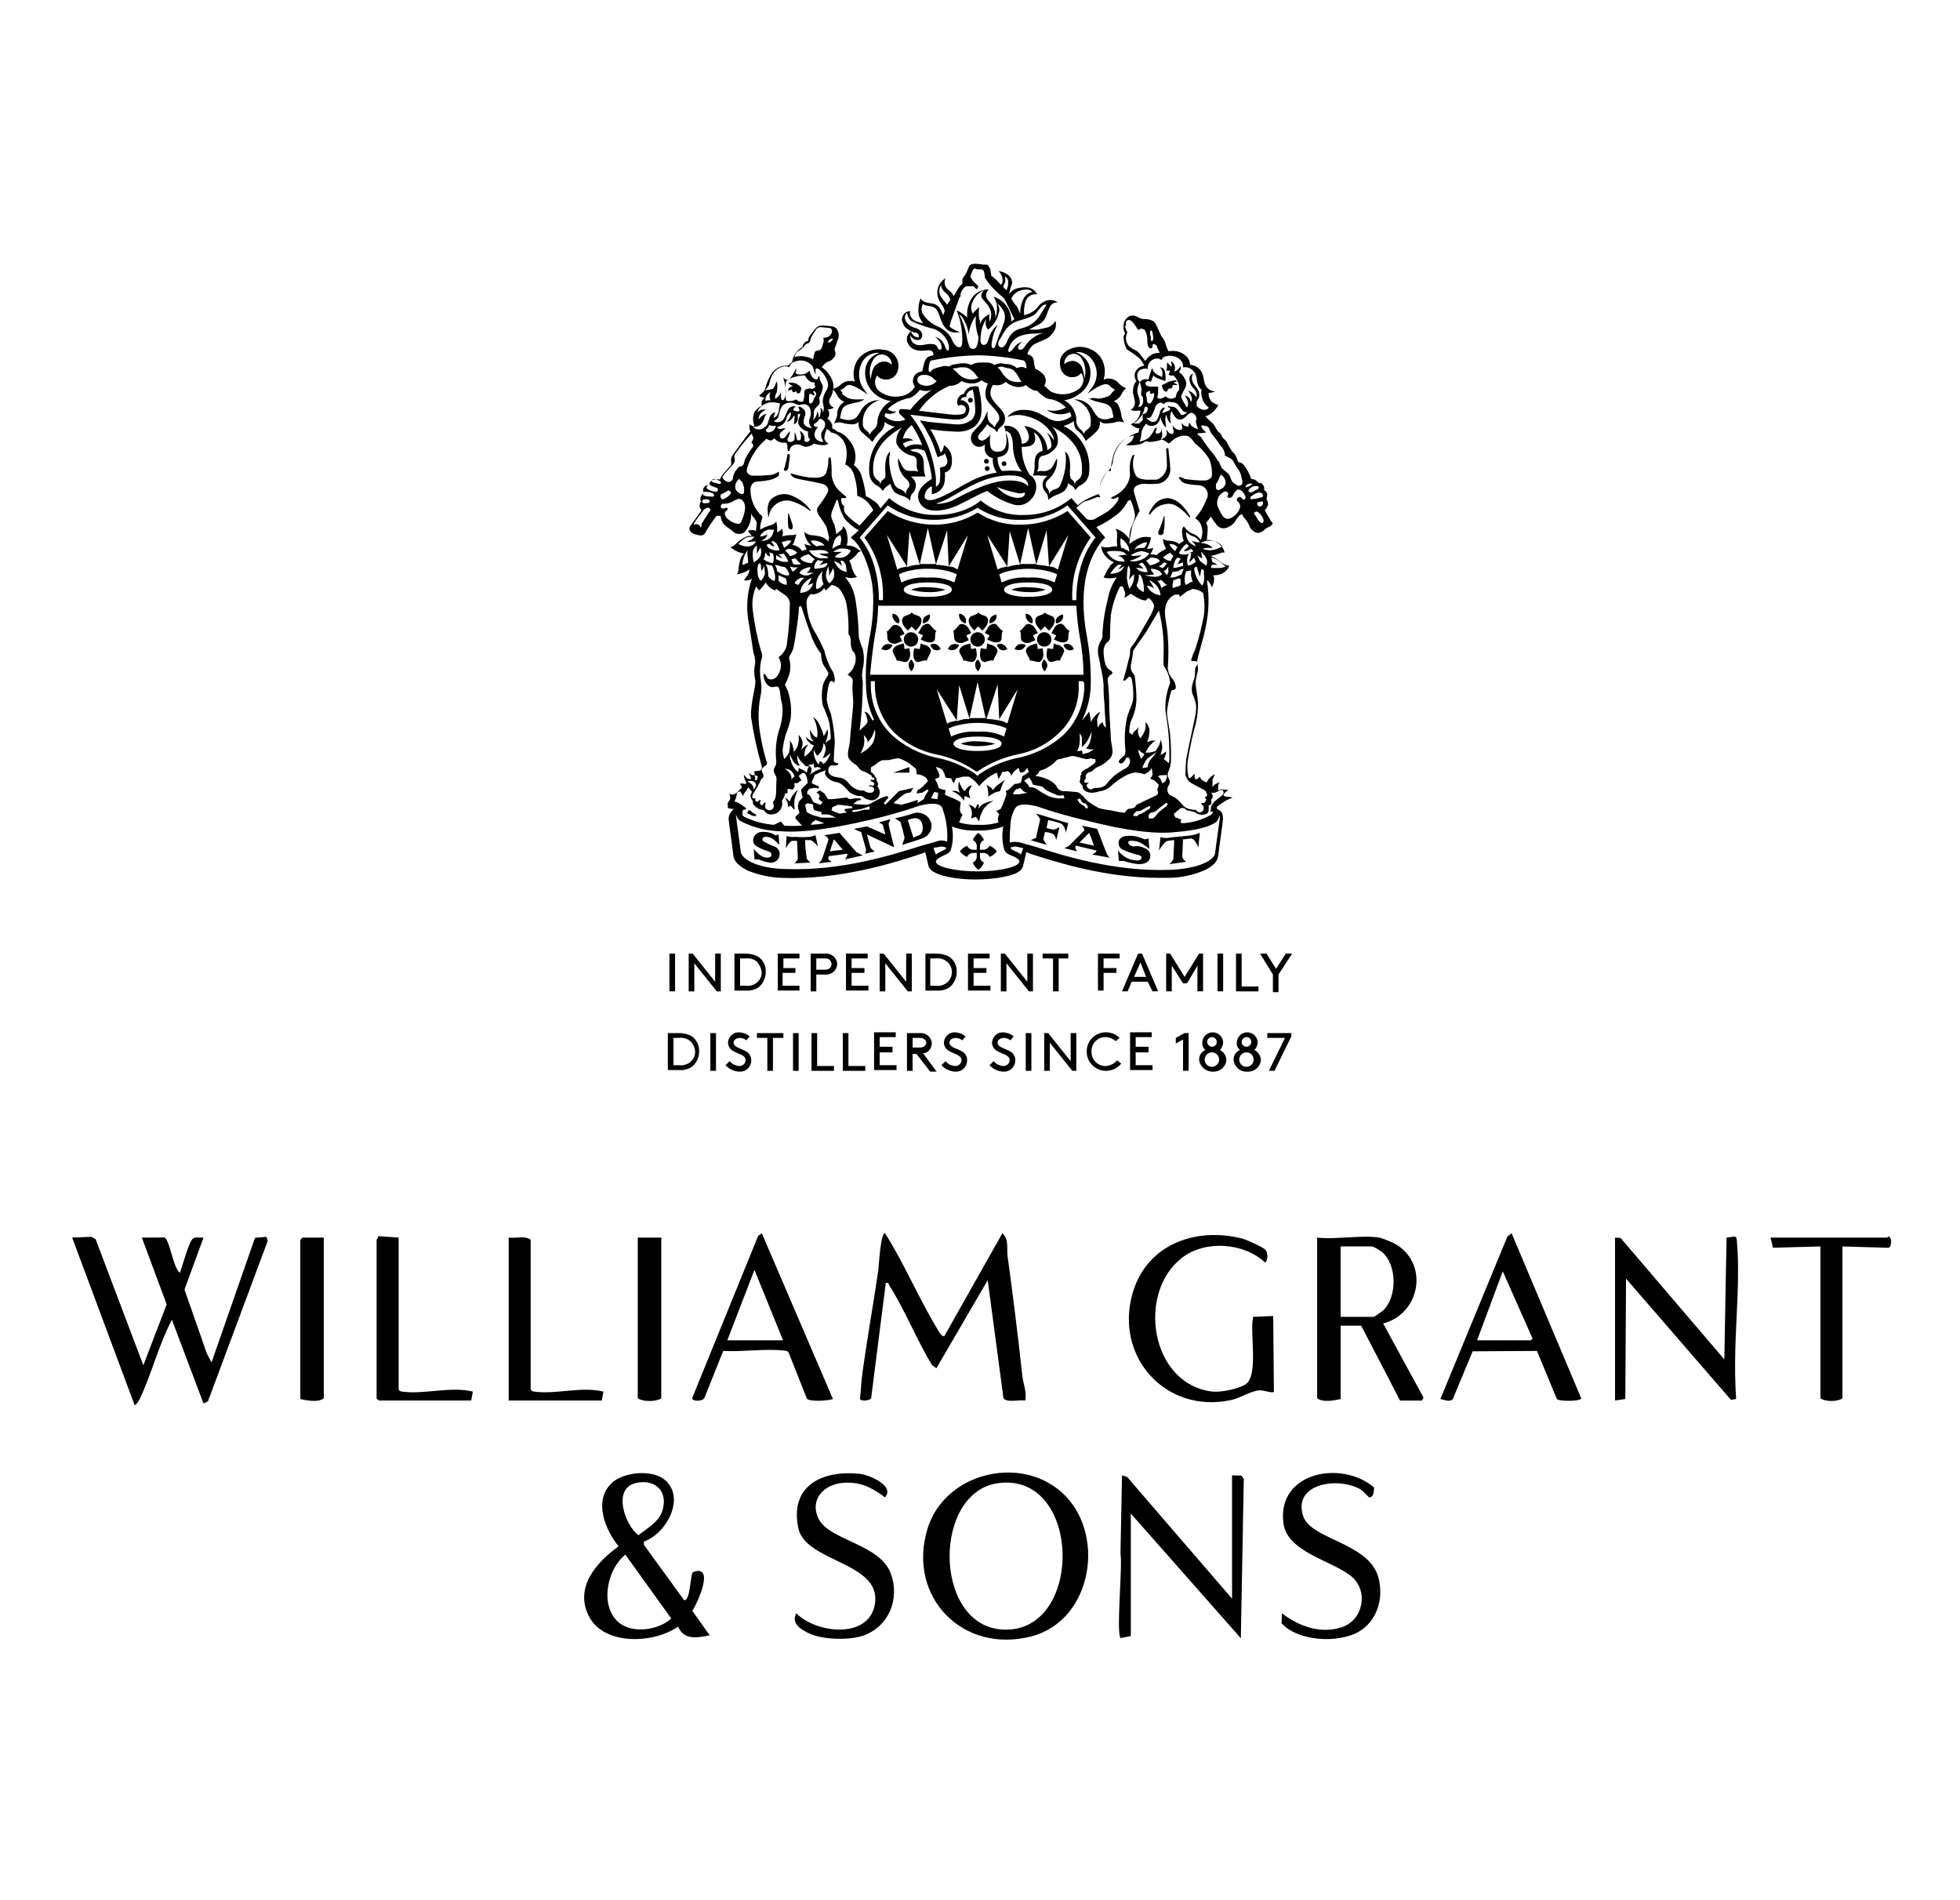 <?xml version="1.0" encoding="UTF-8"?>
<svg xmlns="http://www.w3.org/2000/svg" id="WGS_x5F_Logo" version="1.1" viewBox="0 0 975.58 945.62">
  <g>
    <path d="M71.33,679.44l11.64-30.31-12.36-33.23,11.34-.07c2.7,1.69,4.18,15.18,7.64,17.6,1.02-3.12,4.4-14.98,6.19-16.82,1.24-1.28,3.8-.58,5.5-.7l-9.45,25.86,11.17,31.93,2.29,4.29,21.63-62,5.77-.47.56,2.03-29.75,79.81-2.21,1.07-15.7-41.63c-6.55,12.21-10.11,27.03-16.06,39.44-.34.7-1.96,3.35-2.56,2.91l-31.06-83.27,9.53-.38,2.14,1.14,23.76,62.78Z"></path>
    <path d="M528.28,742.5c22.64,20.01,15.74,63.92-14.94,71.84-34.2,8.83-61.78-19.63-51.78-53.24,8.29-27.88,45.61-37.26,66.72-18.6ZM496.96,738.07c-32.73,4.3-32.49,70.02,1.27,72.81,41.41,3.42,40.8-78.33-1.27-72.81Z"></path>
    <path d="M470.08,664.83l28.86-51.12c3.38,3.22,2.06,7.54,2.57,11.31,2.72,19.94,5.21,39.83,7.37,59.82.42,3.85,2.31,7.79,1.39,12.13-2.68-.52-9.5,1.25-10.82-1.24l-7.81-58.66-25.55,43.81-2.13-1.51c-7.71-12.48-13.6-27.69-21.43-39.89-.46-.72.07-1.3-1.64-.94l-7.28,57.21c-.24,1.1-4.69,1.84-5.57.51.45-4.19.64-8.58,1.21-12.75,2.31-16.96,5.41-34.22,7.9-51.26.36-2.46,1.08-18.56,3.36-18.53,9.68,15.29,16.7,32.25,26.06,47.69.51.85,2.32,4.24,3.51,3.42Z"></path>
    <path d="M686.64,615.9c.85.13,5.85,2.11,6.87,2.63,17.96,9.23,13.94,35.1-5.05,40.11l20.1,36.88-.74,1.45h-10.95l-19.35-37.25h-10.22v36.52c-3.46.73-8.72,1.8-11.69-.37v-79.97c9.45,1.06,21.97-1.42,31.04,0ZM667.29,655.34h16.43c.29,0,4.16-2.65,4.78-3.25,7.08-6.83,6.93-22.92-.82-29.19-.73-.59-4.1-2.61-4.69-2.61h-15.7v35.06Z"></path>
    <path d="M330.3,735.98c11.51,8.62,1.62,27.26-9.83,31.18l.03,1.6,19.98,27.53c3.14.78,3.08-12.38,4.37-13.88,11.15-4.31,2.57,14.92-.25,19.23l8.65,12.17c-6.46,1.21-12.65,2.56-15.78-4.32-12.03,8.52-36.92,9.55-44.39-5.25-7.24-14.35,3.81-26.77,14.81-34.71-6.66-8.27-12.57-22.48-3.6-31.32,5.75-5.67,19.72-6.94,26.01-2.23ZM316.51,738.02c-11.81,2.67-5.55,20.87,1.3,26,4.31-3.53,10.02-6.49,11.85-12.12,3.12-9.6-3.43-16.08-13.15-13.88ZM307.49,806.99c6.74,6.28,20.28,4.38,26.63-1.56l-22.86-31.77c-9.02,7.23-12.77,24.94-3.76,33.33Z"></path>
    <path d="M629.85,621.92c1.15,1.19,1.57,5.29-.17,6.37-10.54-9.91-29.64-11.26-41.2-2.47-22.72,17.26-16.07,62.96,14.96,66.7,4.13.5,13.22-1.34,16.64-3.69,6.57-4.52,1.77-25.99,3.71-33.54l9.95-.37.34,37.69c-.52.9-5.29-.85-7.22-.72-4.27.3-9.51,3.87-14.19,4.86-32.56,6.94-58.07-21.73-48.9-53.28,7.04-24.23,31.36-32.97,54.48-27.11,2.18.55,10.3,4.21,11.6,5.56Z"></path>
    <path d="M562.85,814.18l-5.01.99c-2.43-1.51,1.02-36.71-.13-41.92l.76-39.04,2.52.76,52.25,60.59v-61.35l4.65.1,1.2,1.72-1.47,79.24-54.77-62.07v60.98Z"></path>
    <path d="M803.86,615.9l2.77.16,51.65,60.45,1.1-60.61,4.04-.55c1.04.18,1.02,1.48,1.1,2.33,1.57,16.74-.41,37.78-.8,54.78-.18,7.89-.09,15.91.42,23.77l-2.59.38-52.19-60.28-.37,59.88-5.12.74v-81.07Z"></path>
    <path d="M414.59,696.23c-2.43.85-11.52,1.48-12.96-.18l-9.01-22.75c-.52-1.14-1.41-1.08-2.45-1.2-9.24-1.06-20.72.74-30.2.2l-9.28,23.21c-.76,2-5.9,2.02-6.2.35l32.88-80.84,1.82-1.29,35.41,82.51ZM389.76,667.02l-14.24-35.06-13.51,35.06h27.75Z"></path>
    <path d="M765,672.29l-32,.19-9.86,23.73c-1.47,1.71-4.35.37-6.19,0l33.36-80.87,2.07-1.64,34.66,82.17c-.12,1.57-10.66,1.57-12.09.43l-9.94-24.02ZM735.21,667.02h26.66c.08,0,1.47-1.07.72-1.42l-14.59-32.91-12.79,34.33Z"></path>
    <path d="M396.34,802.86c9.93,9.96,35.91,13.08,39.09-4.35,3.87-21.19-34.43-20.9-38.05-37.97-4.54-21.43,12.22-29.1,30.72-27.07,4.37.48,17.55,5.9,12.4,11.69-6.53-4.97-12.59-7.96-21.08-7.21-9.41.83-16.52,8.31-12.06,17.72,5.19,10.94,30.72,12.63,36.07,27.47,4.52,12.53-.87,26.23-13.74,30.81-6.84,2.44-20.33,2.09-26.95-1.08-4.15-1.98-9.04-4.92-6.41-10.01Z"></path>
    <path d="M683.89,740.2c.07,1.6-.1,4.94-2.35,4.98-.32,0-2.92-3.21-4.63-4.15-11.31-6.23-33.7-2.66-28.2,13.6,3.88,11.49,32.25,13.07,37.24,29.95,3.04,10.3-.28,22.12-9.78,27.52-10.08,5.72-30.1,4.8-38.29-4.32l.21-4.92c8.45,6.47,19.2,10.44,29.88,6.88,10.67-3.56,13.23-18.04,4.82-25.14-9.39-7.92-32.18-12.05-33.99-26.63-3.18-25.65,29.13-31.41,45.1-17.77Z"></path>
    <path d="M917.06,620.28v75.59c-2.43,1.79-8.61,1.76-10.95,0v-75.59l-23.63.66-1.2-5.04h58.06c.17,0,.56-.85,1.1-.42,1.23.84,1.2,4.95-.48,5.48l-22.9-.68Z"></path>
    <path d="M198.41,615.9v75.59c.64,1.04,1.46,1.01,2.52,1.13,10.72,1.26,23.67-2.78,34.41-.09l-.78,4.43h-46.01l-1.1-1.1v-78.88c0-.27.96-1.1.74-1.83l10.22.74Z"></path>
    <path d="M253.19,696.97v-81.07c3.46.48,8.21-1.18,10.95,1.1v74.49c.64,1.04,1.46,1.01,2.52,1.13,10.53,1.24,23.15-2.75,33.68-.09l-.78,4.43h-46.38Z"></path>
    <path d="M329.14,615.9v79.97c-2.64,1.79-9.14,1.77-11.69,0v-79.97h11.69Z"></path>
    <path d="M161.17,615.9v79.97c-2.96,2.17-8.23,1.1-11.69.37v-79.24l1.1-1.1h10.59Z"></path>
  </g>
  <g id="Layer_2">
    <g id="Layer_1-2">
      <path d="M579.26,257.1c0-.4.4-.4.4,0v3.59c.02,1.08-.11,2.16-.4,3.2,0,.8,0,2.4-1.6,2.4s-1.2-1.6-.8-2.4c.99-2.19,1.79-4.46,2.4-6.79M575.27,250.31c1.53-1.42,3.51-2.27,5.59-2.4,5.99,0,9.99,6.39,11.58,9.19q0,.4-.4.4c-2-2.4-6.39-6.79-9.99-6.79-2.1,0-4.17.55-5.99,1.6-1.39.99-2.6,2.2-3.59,3.59-.4.8-.8,0-.4-.8.82-1.75,1.9-3.36,3.2-4.79M628.79,258.3c.4.8,0,2-.4,2s-.8,0-1.6-.8-1.6-2.8-2.4-3.59.8-1.6,1.6-1.2c1.31.85,2.29,2.12,2.8,3.59M627.59,247.52c-1.29.46-2.63.73-3.99.8-.8.4-1.2,0-1.2-.4s0-.8.8-1.2c.93-.77,2.02-1.31,3.2-1.6.8,0,1.6,0,2,.8s.4,1.6-.8,1.6M621.6,244.72c-.4-.4,0-1.2.4-1.6.71-.56,1.53-.96,2.4-1.2h1.6c.4.11.64.53.53.93-.03.1-.07.19-.13.27-.4.4-2.4,1.2-2.8,1.6-.6.4-1.39.4-2,0M622,241.92c-1.2.4-2,.8-2,.4s.4-1.2.8-1.2c.69-.52,1.58-.66,2.4-.4.4,0-.4.8-1.2,1.2M618.8,245.12c.57.7.98,1.52,1.2,2.4,0,.4-.8,1.6-1.2,1.2s-1.2-2-2.4-1.2-.8,1.6-.4,2,1.6,1.2,1.2,3.2c-.8,2.32-2.54,4.2-4.79,5.19-1.2.4-2.8.8-4.39-2-.76-1.28-1.43-2.62-2-3.99-.52-1.95-.07-4.03,1.2-5.59,2-2,2.8-2,3.2-1.6.59.08,1.01.62.93,1.21-.02.14-.06.27-.13.39-.4.8-.4,1.2,0,1.2.4.4,1.6.4,2.4-.8.38-1.1,1.08-2.07,2-2.8.8-.8,2.4,0,3.2,1.2M608.42,236.73c1.16.99,1.75,2.48,1.6,3.99-.25.75-.66,1.43-1.2,2-.72.31-1.39.71-2,1.2-.8,0-1.6-.4-1.6-1.2v-1.2c0-1.2.8-1.2,1.6-3.59.4-.8.8-2.4,1.6-1.2M606.42,229.54c-.8-.8-1.6-2.8-2.8-3.99-1.72-2.03-3.32-4.17-4.79-6.39-.8-1.2-.8-1.6-2-2.4s-.8-.8-.4-1.2h1.2c.94-.04,1.88-.17,2.8-.4-.78-.54-1.46-1.22-2-2-.4-.4-.4-.8-.4-1.6.66.17,1.32.31,2,.4,2,.4,1.6,1.2,2.4,2.8s3.2,3.99,4.39,5.99c1.2,2,1.6,1.6,2.4,3.59s.4,2.4.4,2.4c1.11.44,2.18.98,3.2,1.6,1.2.8,1.6,2.8,3.2,4.79,1.1,1.38,1.79,3.04,2,4.79.4,1.6.8,2.8-.4,3.59s-2.4-.4-3.59-1.2-1.2-2-2-3.59-3.2-2.8-3.99-3.99-.8-2.4-1.6-3.2M602.03,228.74c.95,2.55,1.36,5.27,1.2,7.99,0,.8-1.6,2.4-3.59,2.4-3.35.02-6.69-.25-9.99-.8-1.6-.8-2.4-1.2-2.8-.8s.8,1.2,1.2,2c.71.56,1.52.97,2.4,1.2,2.24.42,4.51.68,6.79.8,2.57.43,4.3,2.86,3.87,5.42-.1.63-.34,1.23-.68,1.77-1.28,3.38-3.18,6.5-5.59,9.19,1.54.87,2.68,2.3,3.2,3.99.68,2.24.54,4.65-.4,6.79-.78-1.22-1.89-2.19-3.2-2.8-2.13-.7-3.96-2.11-5.19-3.99-.84,1-1.13,2.34-.8,3.59-.02,1.24.26,2.48.8,3.59-.77.58-1.57,1.11-2.4,1.6-.71-.56-1.52-.97-2.4-1.2-1.04-.31-2.12-.44-3.2-.4-.82-.19-1.63-.45-2.4-.8.07,1.41.48,2.78,1.2,3.99.04.3.18.58.4.8-.4.4-1.6.8-2.8,1.6-.74.43-1.41.97-2,1.6-1.04-.31-2.12-.44-3.2-.4.72-.96,1.26-2.04,1.6-3.2-.65.22-1.32.35-2,.4h-1.2c1.09-1.68,1.77-3.6,2-5.59-2.59-.66-5.33-.23-7.59,1.2-1.6.8-2.4,1.6-3.2,2,.37-3.09.91-6.15,1.6-9.19,1.02-2.48,2.22-4.89,3.59-7.19,0,0-2.4-7.99-2.8-9.19-.8-3.59,2.8-3.99,4.39-4.39,2.53.2,5.06.2,7.59,0,3.96-.65,6.65-4.39,6-8.35,0-.01,0-.03,0-.04,0-2.8-.8-6.79-.8-8.39s-1.2-.8-1.2-.4.4,4.39.4,8.39c-.16,3.12-2.22,5.82-5.19,6.79h-5.19c-3.99-.4-4.79-1.2-5.59-3.2-1.11-2.66-1.25-5.63-.4-8.39.4-1.2-.4-.8-.8-.4-.57,1.27-.97,2.62-1.2,3.99-.21,1.86-.21,3.73,0,5.59-.17,2.01-.86,3.93-2,5.59-1.62,2.28-3.83,4.07-6.39,5.19-2,.8-.4,1.2,0,1.2s1.2-.4,2-.8.8.8.4,1.6c-1.26,2.02-2.88,3.78-4.79,5.19-2.19,1.45-4.46,2.78-6.79,3.99-1.26.63-2.74.63-3.99,0l-5.19-5.59c1.2-.8,2.8-2.8,4.39-3.2s4.79-1.6,5.59-2c.51-.23,1.09-.23,1.6,0,.4,0,.4-.4,0-.8s-.4-.8-.4-1.6c.39-3.63,1.77-7.09,3.99-9.99.4-.8.8-.8,1.2-.8s.4.4.8,0c.04-1.89.3-3.77.8-5.59.58-4,2.74-7.6,5.99-9.99,1.38-1.1,3.04-1.79,4.79-2-.25.99-.65,1.93-1.2,2.8-.4.4-2.8,2-2.8,2,2.27.22,4.56.09,6.79-.4.87-.23,1.69-.64,2.4-1.2.6-.4,1.39-.4,2,0h1.2c1.91-.17,3.78-.57,5.59-1.2l1.6.8c.51.43,1.04.83,1.6,1.2.22-.22.5-.36.8-.4,1.29-1.47,2.94-2.57,4.79-3.2,1.43-.45,2.96-.45,4.39,0,1.25,1.02,2.33,2.23,3.2,3.59,2.91,2.15,5.35,4.87,7.19,7.99M602.03,269.08c2.45-.1,4.8.93,6.39,2.8-1.81,1.12-3.87,1.81-5.99,2-1.36-.07-2.71-.34-3.99-.8.66-.17,1.32-.31,2-.4h3.2c-.9-.9-1.99-1.58-3.2-2-.9-.3-1.85-.43-2.8-.4,1.3-.86,2.84-1.29,4.39-1.2M605.22,278.27c1.7,1.06,3.3,2.26,4.79,3.59-.97.55-2.08.83-3.2.8h-3.99c-.02-.56.12-1.11.4-1.6h2.8l-2.8-1.6c.1-.69-.04-1.4-.4-2,.85.08,1.67.36,2.4.8M598.83,295.05c.76,3.68.89,7.46.4,11.18-1.07,5.82-2.54,11.56-4.39,17.18-.68,1.27-1.21,2.61-1.6,3.99-.4.8-.4,1.6,0,1.6h1.6c.4,0,1.2,0,1.2.8-.01.74-.3,1.45-.8,2-.4.4-.4,1.6-.4,2.4.04,1.63-.23,3.26-.8,4.79-.62,1.52-.9,3.16-.8,4.79,0,2.4,2.8,4.79,2,10.39,0,1.6-3.99,18.77-4.79,23.57-.27,2.65-.41,5.32-.4,7.99.38,1.43,1.22,2.69,2.4,3.59,1.6,1.2,6.79,3.59,7.19,3.99.46.23.77.68.8,1.2.28.34.42.76.4,1.2-.04.42-.37.76-.8.8-.4,0-.4.4,0,.8s.4.8,0,1.6l-.8.8c-.4,0-.8-.4-1.2,0s.4.8.8,1.2c.4.75.4,1.65,0,2.4-.49.83-1.51,1.17-2.4.8-.8-.4-1.2-1.2-1.6-1.2s-.4.4-1.2,0c-1.59-.11-3.11-.66-4.39-1.6-1.26-1.66-2.74-3.14-4.39-4.39-2-1.2-2.4-.8-3.2-2-.8-1.21-.8-2.78,0-3.99.8-1.07.8-2.53,0-3.59-.57-1.13-.57-2.46,0-3.59.93-2.14,1.34-4.46,1.2-6.79.06-3.6-.07-7.2-.4-10.78,0-2-1.6-8.79-1.6-11.98.38-3.38,1.05-6.72,2-9.99.04-.42.37-.76.8-.8.4,0,1.6-.4,1.6-1.2-.08-1.78-.79-3.48-2-4.79-1.23-1.45-1.94-3.29-2-5.19.41-5.18.41-10.39,0-15.58-.4-6.39-2-10.39-1.2-14.38.35-2.5,1.82-4.71,3.99-5.99.4-.4,2-.4,2.8-.4.21.37.35.78.4,1.2,0,0,2.4-2,3.59-2.8.96-.33,1.9-.73,2.8-1.2,1.89.12,3.71.82,5.19,2M601.63,403.29v-2.4c0-.4.8,0,1.2-.8s0-1.2,0-2,.8-.4.8-1.6-.8-2-.8-2c.95.21,1.94.07,2.8-.4.87-.41,1.68-.95,2.4-1.6l.8,1.2s.8,1.2-.8,2.4c-.4.4-3.2,2.4-3.59,2.8-.62.73-1.16,1.54-1.6,2.4-.04.94-.17,1.88-.4,2.8l1.2-.4c.11.86-.38,1.69-1.2,2-4.29,2.4-9.07,3.77-13.98,3.99-.3-.04-.58-.18-.8-.4v-.8c.23-.21.37-.49.4-.8,0,0-1.2,0-1.6-.4s-1.2,0-1.6-.8-.8-1.2-.4-1.6,2.4-2,2.8-2.4.8-.4,1.6-.4,1.2.8,2,1.2c1.22.18,2.42.45,3.59.8.8.4,2.8,2,4.79,1.2,1.21.11,2.28-.77,2.39-1.98,0,0,0-.01,0-.02M607.22,405.69v.8c0,.8-2,14.38-2.4,17.97s-7.59,7.59-21.57,8.39c-28.36,1.2-54.32-7.19-68.3-11.58-3.2-.8-5.59-1.6-7.19-2-1.71-.41-3.49-.41-5.19,0,0-1.6,0-4.39.4-9.19.08-2.22.63-4.39,1.6-6.39.8-2,2-4.79,11.58-2.4,8.25,2.85,16.65,5.25,25.16,7.19,18.77,4.79,33.55,6.79,43.94,5.59,9.59-.8,16.78-2.4,20.37-5.19.61-1.02,1.15-2.09,1.6-3.2M508.16,425.26c-.84-.68-1.78-1.22-2.8-1.6-.8-.4-2.4-1.2-2.4-1.6h0q0-.4.4-.4c1.29-.5,2.71-.5,3.99,0,.66.17,1.32.31,2,.4l-1.2,3.2ZM507.36,428.86c-.4,2.8-10.78,4.79-20.77,4.79s-20.37-2-20.77-4.79c0-.8.8-1.6,3.2-2.8s3.99-1.6,4.39-3.59h0c1-3.65,1.14-7.48.4-11.18,4.06,1.59,8.43,2.27,12.78,2h0c4.35.15,8.69-.52,12.78-2-.74,3.71-.6,7.54.4,11.18h0c.4,2,2.4,2.8,4.39,3.59s3.59,2,3.2,2.8M464.62,422.07c.62-.29,1.31-.43,2-.4,1.29-.5,2.71-.5,3.99,0l.4.4h0c0,.4-1.6,1.2-2.4,1.6-1.01.38-1.96.92-2.8,1.6l-1.2-3.2M465.82,418.87c-1.6.4-3.99,1.2-7.19,2-13.98,4.39-39.94,12.78-68.3,11.58-13.98-.4-21.17-5.19-21.57-8.39-.4-3.2-2.4-17.18-2.4-17.97v-.8c.27,1.27.97,2.4,2,3.2,6.29,3.29,13.27,5.07,20.37,5.19,10.39.8,25.16-1.2,43.94-5.59,8.51-1.93,16.91-4.33,25.16-7.19,9.99-2.4,11.18.4,11.58,2.4.73,2.08,1.26,4.22,1.6,6.39.49,3.04.63,6.12.4,9.19-1.78-.81-3.82-.81-5.59,0M365.57,398.9c.31-.65.58-1.32.8-2,.27-.77.41-1.58.4-2.4.31-.03.59-.17.8-.4.3-.04.58-.18.8-.4.22.43.48.83.8,1.2.35.49.62,1.03.8,1.6,0,0,0-1.2.4-1.6s.4-.8,1.2-1.6c.35-.49.62-1.03.8-1.6.62.83,1.29,1.63,2,2.4-1,1.14-1,2.85,0,3.99.8.8,0,2,.8,2.4.88,1.2,2.15,2.05,3.59,2.4.55.02,1.1.16,1.6.4.69,1.33,2.1,2.12,3.59,2,2.45.05,4.61-1.61,5.19-3.99.28-.91.28-1.88,0-2.8.87-1.02,1.42-2.27,1.6-3.59.4,0,1.2,0,1.2-.4s0-2,.4-2,1.6.4,2,.4,1.2-1.2,1.2-1.6-.4-1.6,0-1.6h1.2c.4,0,1.6-1.2,2-1.2s0-.4,0-.4l-1.2-2,1.6-1.2s0-.4,1.6,0c.58,1.13.98,2.34,1.2,3.59v1.2l-2.4,2.4c-.4.4-.8.8-.8,1.2s.8,3.59.8,3.59c0,0-2,2-2,2.4-.17.66-.31,1.32-.4,2,.11,1.1.38,2.17.8,3.2l-2,2v.8l3.2,3.59c-2.93.2-5.86.2-8.79,0l-1.6-2s-2,.8-3.59,1.6c-5.13-.43-10.13-1.79-14.78-3.99l-.8-.8v-2.4l2-.8c-.95-.94-2.03-1.74-3.2-2.4-.83-.61-1.78-1.02-2.8-1.2M371.96,388.91c1.02-.44,2.18-.44,3.2,0,.75.38,1.21,1.16,1.2,2-.31.72-.71,1.39-1.2,2-.08-.85-.36-1.67-.8-2.4-.68-.7-1.49-1.24-2.4-1.6M375.55,385.72c.38.2.78.33,1.2.4.22,0,.4.18.4.4-.08.54-.22,1.08-.4,1.6,0,.4-.4,0-.8,0s0-.8,0-1.2c-.26-.34-.4-.77-.4-1.2M381.54,378.93c-1.37-4.59-2.44-9.26-3.2-13.98-1.03-5.81-1.03-11.76,0-17.57.7-2.74.84-5.59.4-8.39-.6-3.3-.6-6.68,0-9.99.8-1.64.8-3.55,0-5.19-1.84-6.41-3.17-12.95-3.99-19.57-.65-4.2-.1-8.49,1.6-12.38.47.71,1.01,1.38,1.6,2,1.18-1.23,2.25-2.57,3.2-3.99,1.02,1.9,2.74,3.34,4.79,3.99.03-.31.17-.59.4-.8l3.99,2.8c1.99,1.11,3.1,3.33,2.8,5.59-.09,6.69-.62,13.36-1.6,19.97-.61,2.29-2.03,4.27-3.99,5.59.75,1.35,1.16,2.85,1.2,4.39-.13,1.89-.82,3.7-2,5.19-.98,1.41-2.83,1.91-4.39,1.2-.8-.8-1.2-2.4-2-2.4s0,2.8.4,3.59c.8,1.6,2.4,3.59,4.79,2.8,1.6-.4,2,0,2.4,1.2s.4,2.8.8,5.19c.55,1.81.82,3.7.8,5.59-.09,3.55-.77,7.06-2,10.39-1.27,4.54-1.68,9.29-1.2,13.98.4,3.2-1.2,3.59-1.2,5.19s.8,2,1.2,3.2c.4,1.2,0,1.6,0,6.79s-1.6,5.59-1.6,5.59c.2.79.34,1.59.4,2.4-.08,1.14-1.08,2-2.22,1.92-.35-.02-.68-.14-.97-.32-2-.4-.4-3.59-1.2-3.59s-.8,2-2,1.2.4-2.4-.4-2.4-.8,1.2-1.6.8c-1.6-.4-.4-1.2-.8-1.6h-1.2c-.4-.6-.4-1.39,0-2,.4-.8,2.8-4.39,3.59-6.39s1.2-1.2,1.6-2.4-.8-2-.8-3.2.8-1.2,1.2-2c.86-.06,1.5-.81,1.44-1.67-.02-.26-.1-.51-.24-.73M372.36,279.87c0,.4-.4.4-.8.4-.58.44-1.27.72-2,.8,0-1.37.28-2.73.8-3.99.32-1.24,1.02-2.36,2-3.2q0,.4-.4.8c0,1.6.4,3.59.4,5.19M367.56,270.68c1.11-1.31,2.47-2.4,3.99-3.2,1.31-.29,2.65-.43,3.99-.4l-1.6,1.6c-.68.22-1.35.49-2,.8.78.26,1.62.26,2.4,0h2c-.71,1.19-1.86,2.05-3.2,2.4-1.95.23-3.91-.2-5.59-1.2M379.55,257.1c-4.01-3.51-6.22-8.65-5.99-13.98.09-1.33.84-2.53,2-3.2.8-.4,4.79-.4,5.99-.8,2.01-.17,3.93-.86,5.59-2,1.2-.8.4-2.4.4-2.4-1.08.76-2.3,1.31-3.59,1.6-3.18.32-6.39.46-9.59.4-2-.4-3.59-1.6-2-5.19,1.81-5.14,4.99-9.7,9.19-13.18.4.4.8.4,1.6.8,1.6.4,1.6-1.2,2.4-.8s.4.8,2.4,1.6,2.4,0,3.2.4.8,1.6.8,2.4,0,1.2.4,1.6.8,0,.8-.8,1.6-2.4,3.59-2.4,2.4.8,3.99,1.2c1.61.02,3.17-.55,4.39-1.6,1.43.42,2.91.68,4.39.8,1,.09,2-.19,2.8-.8,0,0-2-1.2-2-2.8.16-1.52.56-3,1.2-4.39.31.03.59.17.8.4.51.28.92.69,1.2,1.2,1.82.25,3.5,1.09,4.79,2.4,5.19,4.79,2.4,13.58,2.4,13.58,2.17.99,3.78,2.89,4.39,5.19,1.08,3.36,1.62,6.86,1.6,10.39,1.95.65,3.73,1.74,5.19,3.2,1.06,1.23,2,2.57,2.8,3.99l-6.79,7.59c-2.51-1.54-4.8-3.42-6.79-5.59-.98-1.09-1.28-2.62-.8-3.99-.51-.28-.92-.69-1.2-1.2-.3-.76-.43-1.58-.4-2.4,0-.8.8-.4,1.6-.4s1.2-.4.8-.8c-1.58-1.2-3.05-2.53-4.39-3.99-1.67-2.04-2.65-4.56-2.8-7.19.1-2.67-.03-5.34-.4-7.99-.4-.8-1.2,0-1.2.4.07,2.45-.33,4.89-1.2,7.19-1.2,2.4-4.79,2.4-8.79,2-2.97-.45-5.91-1.11-8.79-2,0,0,0,1.6,2.4,2.4,2.4.8,8.39,1.6,13.18,2.8,2,.4,3.99,2.4,2.8,4.39-1.36,2.55-2.96,4.96-4.79,7.19-.61.98-.61,2.22,0,3.2.4,1.2,3.99,5.59,4.39,7.19s1.2,4.79,1.2,5.19c-.32.47-.46,1.03-.4,1.6-.96-1.11-2.2-1.94-3.59-2.4-1.7-.43-3.44-.7-5.19-.8-1.19-.23-2.29-.79-3.2-1.6.15,1.89.85,3.69,2,5.19.4.8,1.2,1.2,1.6,1.6-1.24-.01-2.47-.29-3.59-.8.34.96.74,1.89,1.2,2.8-.85.08-1.67.36-2.4.8,0-.4-1.2-2.4-4.79-3.2.4-.4.8-.8.8-1.2.51-1.3.91-2.63,1.2-3.99-.63.27-1.31.41-2,.4-1.34-.05-2.69.09-3.99.4-.44-.05-.88.09-1.2.4h0c.71-1.24.71-2.76,0-3.99-.5.71-1.19,1.27-2,1.6-.22,0-.4.18-.4.4.21-1.87.08-3.77-.4-5.59-.49.72-1.19,1.27-2,1.6-1.22.34-2.42.74-3.59,1.2l-2.4,1.2c-.04-1.21.09-2.42.4-3.59.4-1.2.8-2.8.8-2.8M369.96,249.51c1.2,1.6,1.2,3.99,0,7.59-1.2,3.59-1.6,3.59-2.8,3.59-1.62-.25-3.14-.94-4.39-2-1-.64-1.71-1.64-2-2.8,0-1.6.8-1.6,1.2-2s0-1.6-.4-1.2c-.62.29-1.31.43-2,.4-.8-.4-1.2-1.2-.4-2,0-.4.4-.4.8-.4s3.2,0,4.79-1.2c2.8-1.6,3.99-1.6,5.19,0M360.37,248.31c-1.6.8-2.4-2-1.2-2.4.98-.44,1.92-.98,2.8-1.6,1.2-.8,2.4.8,1.6,1.6-.89,1.01-1.97,1.83-3.2,2.4M358.38,239.53c.8.4.8,1.6-.8,1.2s-1.6-.4-2.8-.8-.4-1.2.4-1.6c1.2.4,2.4.4,3.2,1.2M356.78,242.72c.8.4.8,2-.4,2-1.41-.08-2.77-.49-3.99-1.2-.52-.19-.78-.77-.59-1.28.04-.12.11-.22.19-.31.4-.4.8-.8,1.6-.4s2.8,1.2,3.2,1.2M354.78,245.52c.8.4,1.2,2-.8,1.6-1.08.02-2.16-.11-3.2-.4-1.2,0-1.2-2,.4-2,1.24.03,2.46.3,3.59.8M353.58,253.91c0,.4-.4.4-.8,1.2s-2.4,3.59-2.8,4.39c-.4.8-.8.8-.8,1.6s0,.8-.4,1.2,0-.8-1.2-1.2-1.6-.4-2,0-.4-.4,0-.8c1.2-1.96,2.53-3.82,3.99-5.59.5-.96,1.36-1.68,2.4-2,.62-.22,1.31.1,1.53.73.05.15.08.31.07.47M349.99,250.31c-.8-.4-.4-1.6,0-1.6.89-.4,1.91-.4,2.8,0,.42.2.6.7.41,1.11-.14.31-.46.5-.8.48-.8,0-2,.4-2.4,0M370.36,243.12v1.6c.07.59-.35,1.13-.94,1.2-.08.01-.17.01-.25,0-.78-.17-1.48-.59-2-1.2-.68-.45-1.12-1.19-1.2-2-.16-1.51.44-3.01,1.6-3.99,0-.4.4-.4.8,0s.4.8,1.2,1.2c0,.8.8,2,.8,3.2M360.37,238.73c-.4-.4-1.2-1.2-.4-2,.54-.89,1.22-1.7,2-2.4.8-.8,2-2.4,2.8-3.2.85-.83,1.16-2.07.8-3.2-.4-1.2.4-2,1.2-3.2,2.22-3.07,4.62-6,7.19-8.79q.4-.4.4.4c0,.8,1.2,1.2.4,2.4s-.8,2-.4,2,.8,1.2.4,1.6-3.59,5.19-3.99,6.39-.4,2.8-1.6,3.2-1.2,0-2.4,1.6c-1.21,1.32-1.91,3.01-2,4.79-1.2,2.4-3.2,1.6-4.39.4M374.75,212.37c1.26.19,2.54-.1,3.59-.8,2-1.6,2-4.39,3.2-5.59-.92.09-1.77.51-2.4,1.2-.8.4-1.2,1.2-1.6,1.6.04-1.17.46-2.29,1.2-3.2.73-.82,1.71-1.39,2.8-1.6-.92-.22-1.88-.22-2.8,0-.6.3-1.14.7-1.6,1.2,0-.8.4-1.2.8-2,2.07-2.4,5.29-3.47,8.39-2.8l2,.4-.4,1.6c-.4,1.6,0,4.39-2.8,5.59h0c.09-.97.36-1.92.8-2.8-.61.06-1.18.34-1.6.8-1.2.8-1.2,2-2,3.99-.21,1.19-.94,2.21-2,2.8-1.66,1.42-4.15,1.24-5.59-.4M383.54,195.19c-.46.71-.6,1.58-.4,2.4-.07.56.08,1.13.4,1.6h-1.2c-.44-.02-.86.12-1.2.4-.23-.51-.23-1.09,0-1.6.3-1.27,1.19-2.31,2.4-2.8M404.71,199.58c-.4.8-.8,1.2-1.2,1.2-.42-.04-.76-.37-.8-.8v-2.8c0-1.2.4-1.2.8-1.2.3.04.58.18.8.4q.4.4.8.4c.4,0,.4-.8,0-1.2s-.4-.8-.4-.8c0,0,.4-.4.8,0,.4.4.8.8.8,1.2-.22.88-.63,1.69-1.2,2.4-.07.42-.2.82-.4,1.2M401.91,193.59c-.81-.07-1.53.53-1.6,1.35,0,.08,0,.17,0,.25.14,1.34,0,2.7-.4,3.99,0,.4,0,.8-1.2.8-.91-.11-1.76-.53-2.4-1.2-1.23.64-2.61.91-3.99.8-1.2,0-1.2-.8-1.2-1.6-.2-2.53-.2-5.06,0-7.59.33-.93,1.06-1.67,2-2,2.4-1.02,4.98-1.57,7.59-1.6.48,1.39,1.49,2.53,2.8,3.2.64.23,1.32.36,2,.4v1.2c.04.3.18.58.4.8-.46.67-1.19,1.11-2,1.2-.6-.4-1.39-.4-2,0M384.74,214.36c-1.2.8-2.4,1.2-3.2.4s0-1.2.4-1.6c.49-.39.79-.97.8-1.6.65.22,1.32.35,2,.4h1.6s-.8,2-1.6,2.4M404.31,213.16s-3.2-.4-3.99-2,0-3.2.4-4.39c.33-.94.19-1.99-.4-2.8-1.2-1.2-2-1.6-2.4-1.6s-.8.4-.4.8c.31.32.45.76.4,1.2-.4.8-2.4,0-2.8,0s-.4-.4,0-1.2c.23-.46.68-.77,1.2-.8-1.25-.44-2.65-.13-3.59.8-1.6,2-2,6.39-4.79,6.79-.94.32-1.98.17-2.8-.4,0,0,2-.8,2.4-2.4s.8-4.79,2.8-5.99c1.58-.91,3.49-1.06,5.19-.4.73.44,1.55.72,2.4.8.8,0,.8-.4,2-.4.87-.05,1.73.23,2.4.8,0,0,.8.8.8,1.2.62,1.54.62,3.26,0,4.79-.83,1.8-.34,3.94,1.2,5.19M400.32,219.16c0-.4.4,0,0-2-.3-1.27-1.19-2.31-2.4-2.8.46.72.74,1.54.8,2.4,0,1.2,0,2.4-1.2,2.4s-.8-1.2-1.2-2c-.11-.72-.38-1.4-.8-2v2.4c0,.8,0,1.6-.8,2s-.8.4-1.6.4-1.2-.8-1.2-1.2.8-1.6,1.2-3.2v-1.2c-.22.43-.48.83-.8,1.2-.8.8-1.6,2.4-2,2.4-1.2.4-1.6.4-2-.4-.47-.79-.3-1.8.4-2.4.74-.73,1.54-1.4,2.4-2h-1.2c-.89.4-1.91.4-2.8,0-.4-.4-.4-.8.4-.8,1.28-.46,2.39-1.3,3.2-2.4.8-1.2.8-2.8,1.6-3.59.28-.51.69-.92,1.2-1.2.23.51.23,1.09,0,1.6-.42,1.2-1.1,2.29-2,3.2,1.39-.25,2.57-1.14,3.2-2.4.4-.8.8-.8.8,0-.03,1.21-.17,2.41-.4,3.59,1.16-.46,1.94-1.55,2-2.8v-2c.4-.8,1.2-.4,1.2,0s-2,3.59-.4,5.59c1.05,1.47,2.62,2.47,4.39,2.8-.23.78-.23,1.61,0,2.4,0,.8.8,1.2.8,1.6s-.8,1.2-1.6,1.2-.8-.4-1.2-.8M408.7,216.36c.13,1.27.54,2.5,1.2,3.59,0,0-3.59,0-4.39-2.8-.32-1.85.46-3.72,2-4.79,0,0-.4.4-1.6,0s-.8-1.2-.8-1.2c.5-.44,1.03-.84,1.6-1.2.47-.47.88-1.01,1.2-1.6,0,0,2.8.4,2.8,2.8s-2,3.2-2,5.19M380.74,194.39c.8-.83,1.47-1.77,2-2.8.37-1.96,1.04-3.84,2-5.59,1.19-1.84,3.05-3.13,5.19-3.59.94-.32,1.98-.17,2.8.4,0,0,.8-2.4,2.8-2.8,2.86-1.23,6.18-.6,8.39,1.6.8.8.8,1.6,1.2,2.8s.8,2,.8,2v-2.4c0-.8.8-.8,1.6-.4,2.05,1.66,3.57,3.88,4.39,6.39.47,1.32.32,2.79-.4,3.99-1.06,1.55-1.75,3.33-2,5.19,0,.95.13,1.89.4,2.8.22.65.22,1.35,0,2,.02.44-.12.86-.4,1.2,0,0,0-1.2-.4-1.6l-.8-.8c.26,1.05.26,2.15,0,3.2-.02.74-.3,1.45-.8,2v-1.6c-.15-.58-.43-1.13-.8-1.6-.02.99-.3,1.95-.8,2.8-.35.56-.76,1.1-1.2,1.6.23-.92.36-1.85.4-2.8v-1.6c.1-.6.38-1.16.8-1.6.8-1.2,1.6-1.2,2-2.4s-.4-2.4,0-3.2,1.2-2.4,1.2-2.8c.36-.89.49-1.85.4-2.8-.32-.84-.72-1.64-1.2-2.4-.27-.77-.41-1.58-.4-2.4,0,0-.4,0-.8.8-.04.3-.18.58-.4.8,0,0-1.2,0-1.6-.4-1.25-.95-1.99-2.42-2-3.99-1.36,1.39-3.25,2.11-5.19,2-.74-.02-1.45-.3-2-.8.03-.31.17-.59.4-.8v-1.6c-.82,1.87-1.89,3.62-3.2,5.19-.8.8-1.2.8-2,.4-.42-.04-.76-.37-.8-.8h-.4c.66,2.21,1.06,4.49,1.2,6.79,0,2.8-.8,4.39-1.6,4.39s-.8-1.2-.8-2v-2c-.26.74-.67,1.42-1.2,2-.4.4-1.2,1.2-1.6,1.2s0-1.2,0-1.6c.34-.64.6-1.31.8-2,.23-1.72.23-3.47,0-5.19-.48,1.42-1.16,2.76-2,3.99-2.4.4-3.99.8-3.99.8M395.52,177.62s0-2,2.8-3.59c.73-.45,1.4-.99,2-1.6q0-.4.4-.8c.4-.4,2-.8,2.4-1.6s.4-2,.8-2.4c.55-1.13,1.22-2.2,2-3.2.47-1.1,1.61-1.75,2.8-1.6.8,0,3.59.4,4.39.4s1.6,2,.4,3.2c-.69,1.08-1.92,1.7-3.2,1.6-.4,0-.8.4-.4.8s-.4,2.8-.8,3.99c-.21.94-1.04,1.6-2,1.6-.43,0-.85.14-1.2.4-.4.4-.4.8-.8,2-.19.65-.33,1.32-.4,2-.99-.59-2.07-.99-3.2-1.2-1.96-.53-4.03-.53-5.99,0M412.3,169.63c.5-.62,1.21-1.05,2-1.2.4.4,0,1.2-.8,1.6s-.8.8-1.2.4v-.8M562.48,264.29c-.28,1.31-.41,2.65-.4,3.99-1.59-2.47-3.99-4.31-6.79-5.19.55.97.83,2.08.8,3.2-.2,1.86-.2,3.73,0,5.59-1.21-.03-2.42.11-3.59.4-3.59.4-4.39-.4-4.39-.4.09,1.28.51,2.51,1.2,3.59,1.24,1.96,3.05,3.49,5.19,4.39-.99.58-1.81,1.41-2.4,2.4-1.07,1.65-2,3.39-2.8,5.19,1.97.47,4.02.47,5.99,0,.4,0,.8,0,.8-.4-2.49,3.43-4.14,7.4-4.79,11.58-1.25,4.71-2.05,9.52-2.4,14.38,0,1.6-.4,2.8,0,3.2-.14.84-.41,1.64-.8,2.4-1.12,1.65-1.68,3.61-1.6,5.59,0,2.4,1.2,5.59,1.2,7.19.78,3.01,1.31,6.09,1.6,9.19-.07,3.07.06,6.14.4,9.19,0,1.6.4,7.99.8,12.38l-.8-.8c-.49-.55-.78-1.26-.8-2-.59.32-1.13.72-1.6,1.2l-.8,1.6c-.25-1.32-.38-2.65-.4-3.99.33-1.4.87-2.75,1.6-3.99-1.28.66-2.37,1.62-3.2,2.8-.59.76-1.13,1.56-1.6,2.4.02-1.08-.11-2.16-.4-3.2-.05-.68-.18-1.35-.4-2-1.1,1.54-2.3,3.01-3.59,4.39,2.67-5.35,4.17-11.2,4.39-17.18.21-8.43-.46-16.87-2-25.16-1.05-5.53-1.58-11.15-1.6-16.78,0-21.17,9.59-30.76,10.78-31.95l-4.39-5.19c3.12-1.39,6.07-3.13,8.79-5.19,2.9-1.88,5.24-4.5,6.79-7.59.8-.8,1.2-.8,1.6-.4.95,2.17,1.62,4.45,2,6.79.4,2.8-1.6,5.19-2.4,8.39M570.87,269.88c-.02.55-.16,1.1-.4,1.6-.4.4-.8.8-.8,1.2h-1.6c-1.24-.02-2.48.26-3.59.8.8-.8,1.6-2,2.8-2.4,1.06-.74,2.31-1.15,3.59-1.2M572.07,275.48c-1.41,1.79-3.38,3.06-5.59,3.59-1.44.41-2.96.41-4.39,0,1.24-.28,2.44-.68,3.59-1.2,2-.8,2.4-1.6,2.4-1.6-1.19.2-2.39.34-3.59.4-.56.06-1.13-.08-1.6-.4,1.56-1.04,3.34-1.72,5.19-2,1.39.16,2.74.57,3.99,1.2M575.67,277.87c.66.19,1.23.61,1.6,1.2,0,0-.4.8-2.4,1.6-.8.4-2,.4-2.4.8-.58-.87-1.25-1.67-2-2.4.8-.4,1.6-1.2,2.4-1.6.95-.02,1.89.12,2.8.4M582.46,275.08l1.6,1.6c-.56.71-.97,1.52-1.2,2.4-.99.04-1.97-.24-2.8-.8-.33-.36-.74-.63-1.2-.8.46-.49,1-.9,1.6-1.2.57-.54,1.25-.95,2-1.2M586.05,272.28c-.4.8-.8,1.2-1.2,2l-1.2-1.2c-.7-.68-1.24-1.49-1.6-2.4.82,0,1.63.13,2.4.4.6.3,1.14.7,1.6,1.2M590.84,270.68h0c.4.8.8.8.8,1.2s-.4.4-.8.8c-.65.4-1.2.95-1.6,1.6.82,0,1.63-.13,2.4-.4.4-.4.8-.4,1.2-.8l1.2,1.2c-1.02.61-2.09,1.15-3.2,1.6-1.34.21-2.72.07-3.99-.4.39-1.21,1.08-2.31,2-3.2.47-.74,1.17-1.3,2-1.6M597.23,269.88h-1.2c-1.08-.21-2.15-.47-3.2-.8.78.54,1.46,1.22,2,2,0,.4.4.4.4.8-1.18-.46-2.27-1.14-3.2-2-1.19-1.46-1.76-3.32-1.6-5.19,1.06,1.18,2.45,2.01,3.99,2.4,1.21.6,2.2,1.58,2.8,2.8M598.43,291.45c-1.68-1.66-2.92-3.72-3.59-5.99-.3-.9-.43-1.85-.4-2.8.4-.4.8-.4,1.2-.8.4,1.6,1.6,5.19,1.6,5.19l.8-3.99c.4.4.8.4,1.2.8v2c.38,1.9.1,3.88-.8,5.59M590.05,291.05c-.27-.91-.4-1.85-.4-2.8,0-1.37.26-2.73.8-3.99.8,0,1.6-.4,2.4-.4v2.8c.21.95.48,1.88.8,2.8-.9.14-1.74.56-2.4,1.2l-1.2.4M589.25,283.06c-.47.9-.87,1.83-1.2,2.8-.9.47-1.83.87-2.8,1.2-.91.24-1.85.37-2.8.4.31-.65.58-1.32.8-2,.04-.3.18-.58.4-.8.8,0,1.6-.4,2.8-.4.8-.66,1.77-1.08,2.8-1.2M582.46,339.78c-1.75,4.31-2.57,8.94-2.4,13.58.8,5.19,1.2,7.99,1.6,12.38.4,4.39.4,9.99.4,11.98.06.69-.08,1.38-.4,2l-2.4-2c.37-.47.65-1.02.8-1.6.27-.77.41-1.58.4-2.4,0,0,0,.4-.8.8-.63.46-1.3.86-2,1.2l.8-3.2c.09-1.51-.18-3.02-.8-4.39-.09,1.28-.51,2.51-1.2,3.59-.49.61-.89,1.28-1.2,2-1.04.36-2.11.63-3.2.8h-2c.8-1.2,2-3.59,2.8-3.99.64-.83,1.46-1.52,2.4-2h-2l-2.4.8s.8-.8,1.2-4.39c.4-2.09-.37-4.23-2-5.59.22,1.19.22,2.41,0,3.59-.53,1.59-1.35,3.08-2.4,4.39-.4,0-.8-1.2-1.2-2.4-.16-1.08-.02-2.19.4-3.2-.68.91-1.49,1.71-2.4,2.4-.42.44-.7,1-.8,1.6l-1.6-1.2c.01-1.89.28-3.77.8-5.59,1.63-3.23,2.59-6.77,2.8-10.39,0-3.87-.28-7.74-.8-11.58,0-2-2.4-2-2-5.99.54-2.37.95-4.77,1.2-7.19.4-.8,4.39-6.39,6.39-9.19,1.2-2,4.39-7.59,6.39-10.78.96,3.8,1.63,7.68,2,11.58.8,6.79,0,12.78.4,15.98,1.8,2.46,2.9,5.36,3.2,8.39M465.02,394.11l2,.4-.4,3.2c-.8,0-2-.4-3.2-.4l1.6-3.2ZM385.14,263.49c-.04,1.68-.76,3.26-2,4.39-1.24.98-2.83,1.42-4.39,1.2.4,0,.8-.4,1.6-.8.87-.52,1.45-1.4,1.6-2.4-.6.42-1.28.69-2,.8-.8.4-1.2.4-1.6,0,.96-1.63,2.55-2.79,4.39-3.2.78.23,1.61.23,2.4,0M393.93,269.08c-.43.74-.97,1.41-1.6,2-.8.8-1.6,1.2-2,1.6-.4-.8-.8-2-1.2-2.8.32-.31.76-.45,1.2-.4,1.13-.48,2.38-.62,3.59-.4M396.72,275.08c-.94.99-2.23,1.56-3.59,1.6-.3-.6-.7-1.14-1.2-1.6l-1.2-1.2c.4,0,.8-.4,1.6-.8,3.59.4,4.39,2,4.39,2M402.71,275.88c.84.9,1.78,1.7,2.8,2.4-.4.4-.8,1.2-1.6,2-4.79-.4-5.59-2.4-5.59-2.4,1.16-1.2,2.73-1.91,4.39-2M405.51,273.88c1.59-.2,3.2-.2,4.79,0,1.2.4,2,.8,2,1.2s-.8.4-1.6.4h-2.8s.4.8,2.8,1.2c.6.1,1.16.38,1.6.8-.4.4-1.6.4-3.99.4-2.36-.46-4.4-1.91-5.59-3.99h2.8M410.3,271.48c-1.34-.09-2.69.05-3.99.4-.4-.4-1.2-.8-1.6-1.2-.47-.47-.88-1.01-1.2-1.6,1.34-.22,2.72-.08,3.99.4,1.34.34,2.49,1.21,3.2,2.4q0-.4-.4-.4M476.21,358.56c-1.2.4-2,.4-3.2.8-.4,0-.8.4-1.6.8l-5.19-17.18,9.99,15.58M486.59,366.55c7.99,0,11.98,1.6,11.98,3.59s-4.39,3.59-11.98,3.59-11.98-1.6-11.98-3.59,4.39-3.59,11.98-3.59M500.17,359.36c-.99-.5-2.08-.77-3.2-.8l9.59-15.58-5.19,17.18c0-.4-.8-.4-1.2-.8M497.38,358.56c-2.1-.46-4.24-.73-6.39-.8l5.59-17.18.8,17.97M486.59,357.36h-3.99l3.99-17.97,3.99,17.97h-3.99M482.6,357.76c-2.19-.07-4.37.34-6.39,1.2l1.2-17.97,5.19,16.78M473.81,361.75c8.31-2.66,17.25-2.66,25.56,0,.4.4,1.2.4,1.6.8l-1.2,3.99c-4.1-1.96-8.65-2.79-13.18-2.4-4.53-.39-9.08.44-13.18,2.4l-1.2-3.99c.4-.4,1.2-.4,1.6-.8M433.87,370.54c-1.49,1.89-3.4,3.4-5.59,4.39.67-1.13,1.21-2.34,1.6-3.59.44-1.84.44-3.75,0-5.59.61.6,1.15,1.27,1.6,2,.24.5.38,1.04.4,1.6.72-.76,1.38-1.56,2-2.4.61-1.3,1.14-2.63,1.6-3.99.46,2.64-.11,5.36-1.6,7.59M385.54,289.06s-1.6,0-3.2-2.4v-1.2c-.02-1.67-.43-3.31-1.2-4.79,1.02.41,2.1.68,3.2.8,2.4,5.59,1.2,7.59,1.2,7.59M374.75,274.28c.32-1.13,1.03-2.12,2-2.8v3.99s.8-1.2,1.2-2,.4-.8.4-1.2c.55,1.12.69,2.39.4,3.59-.4,2.4-3.59,3.99-3.59,3.99-.48-1.82-.61-3.72-.4-5.59M390.33,275.87c.88,1.06,1.56,2.28,2,3.59-1.05.23-2.14.23-3.2,0-.96-.33-1.9-.73-2.8-1.2v-2c.4.4.8.4,1.2.8.65.3,1.32.57,2,.8l-1.2-1.2c-.4-.4-.8-.8-1.2-.8.95.09,1.91-.04,2.8-.4l.4.4M405.11,285.06c-.8.4-2,.8-2.8,1.2-1.57.4-3.24-.06-4.39-1.2,0,0,.8-2,4.79-2.8h.8c-.4.8-.4,1.6-1.2,2l-.8.8h3.59M418.29,266.29c.3.76.44,1.58.4,2.4,0,.8-.4,1.6-.4,2.4-1.44.41-2.8,1.09-3.99,2,.08-1.1.35-2.19.8-3.2.27-1.72,1.52-3.13,3.2-3.59M423.48,273.88c-.72,1.89-2.4,3.26-4.39,3.59-1.21.27-2.47.13-3.59-.4l.8-.8c.9-.58,1.84-1.11,2.8-1.6h-4.39c.92-.78,2.02-1.33,3.2-1.6,1.9-.31,3.85-.03,5.59.8M421.49,284.66c-1.32-.21-2.56-.76-3.59-1.6-1.23-1.09-2.19-2.46-2.8-3.99l2.4,1.2c.64.42,1.18.96,1.6,1.6-.18-.52-.32-1.05-.4-1.6,0-.4-.4-.8-.4-1.2h1.2c.71.66,1.26,1.48,1.6,2.4.02,1.08.15,2.15.4,3.2M395.52,290.25s.4-1.6,3.2-2.8c.56-.02,1.11.12,1.6.4-.99.58-1.81,1.41-2.4,2.4,0,.4-.4.4-.4.8-.72-.11-1.4-.38-2-.8M397.12,282.27l-2,2h-.8l-1.2-2.4c1.27.51,2.65.65,3.99.4M411.1,286.26c.16-1.52.56-3,1.2-4.39,0,.8.4,2,.4,2.4v2.4c.18-.57.45-1.11.8-1.6.48-.76.88-1.56,1.2-2.4.54,1.4.68,2.92.4,4.39-.37,1.33-1.23,2.46-2.4,3.2-1-1.09-1.57-2.51-1.6-3.99M406.31,293.05c-.54-3.29.67-6.62,3.2-8.79-.36.89-.49,1.85-.4,2.8.03,1.24.3,2.46.8,3.59-2,2.8-3.59,2.4-3.59,2.4M399.92,290.65c1.12-1.3,2.48-2.38,3.99-3.2-.16.7-.43,1.38-.8,2-.4.8-1.2,2-1.2,2,.49-.35,1.03-.62,1.6-.8.4,0,.8-.4,1.2-.4-.35,1.44-1.2,2.71-2.4,3.59-1.19.76-2.58,1.18-3.99,1.2.07-1.59.63-3.13,1.6-4.39M385.54,281.07h0c1.1.12,2.17.39,3.2.8.67.09,1.34.23,2,.4,2.4,2.4,2,3.99,2,3.99,0,0-2,.8-5.99-2,.03-1.18-.4-2.33-1.2-3.2M379.95,278.27c.5-.55.79-1.26.8-2-.05-.44.09-.88.4-1.2,0,.4.4.4.4.8.47.47,1.01.88,1.6,1.2v-1.6c-.04-.3-.18-.58-.4-.8.4,0,.4.4.8.4s.8.4,1.2.4c.49,1.56.49,3.23,0,4.79-1.75-.22-3.41-.91-4.79-2M387.53,289.06v-2.8c1.6.8,2.8,1.2,3.59,1.6.48.99.62,2.12.4,3.2-1.53-.15-2.96-.86-3.99-2M405.51,281.07c.34-.91.88-1.74,1.6-2.4.4,0,.8.4,1.6.4h1.2l-.4.4c-.54.78-1.22,1.46-2,2,1.18-.47,2.38-.87,3.59-1.2h.8c0,.4-.4.8-.8,1.6-.73.44-1.55.72-2.4.8-1.05.2-2.12.34-3.2.4-.25-.64-.25-1.35,0-2M395.92,277.87c.82,1.04,1.76,1.97,2.8,2.8-1.3.42-2.7.42-3.99,0-.2-.82-.47-1.62-.8-2.4.67-.09,1.34-.23,2-.4M381.54,271.08c.4,0,.8-.4,1.6-.4l.8.8c.5.24,1.04.38,1.6.4-.22-.43-.48-.83-.8-1.2,0-.4-.4-.4-.8-.8l.8-.8c.4.4,1.2.8,1.6,1.2.82,1.05,1.37,2.28,1.6,3.59-1.64.21-3.31-.07-4.79-.8-.74-.47-1.3-1.17-1.6-2M380.74,285.46c-.34,1.35-1.03,2.59-2,3.59-1.1-1.03-1.69-2.49-1.6-3.99-.28-1.47-.14-3,.4-4.39.4,0,.4-.4.8-.4.32.47.46,1.03.4,1.6.06.81.2,1.61.4,2.4.18-.57.45-1.11.8-1.6,0-.4.4-.8.4-1.2,0,.8.4,2.4.4,3.99M407.91,378.93l-.4,1.6c-.91-1.04-1.59-2.27-2-3.59-.48-1.27-.62-2.65-.4-3.99.36,1.14.9,2.22,1.6,3.2.98-.76,1.79-1.71,2.4-2.8.44-1.15.71-2.36.8-3.59,1.02,1.22,1.33,2.89.8,4.39-.26,1.11-.67,2.19-1.2,3.2.4,0,.8-.4,1.2-.4.98-.74,1.92-1.54,2.8-2.4-.48,1.42-1.16,2.76-2,3.99-.4.65-.95,1.2-1.6,1.6l-1.2-1.2h-.8ZM408.7,382.52c-.96.34-1.89.74-2.8,1.2-1.02.53-1.96,1.2-2.8,2,.46-.72.74-1.54.8-2.4v-1.2l-1.6-1.6h1.6c.51-.04.96-.34,1.2-.8v1.6l.4.8c.38-.2.78-.33,1.2-.4.74.02,1.45.3,2,.8M433.87,386.12c0,.4,0,.8.4.8,1.2,0,1.2,1.2.4,1.2h-.8c-.8-.4-.8.4,0,.8.3.04.58.18.8.4.44.22.62.76.4,1.2s-.76.62-1.2.4c-1.2-.4-1.6.4-1.2.4s2.8,0,2.4,2c-.3.82-1.13,1.33-2,1.2-1.18,0-2.31-.42-3.2-1.2,0,0-2.4.8-5.99-2-1.6-1.2-2.4-3.99-6.39-4.39s-5.19-2-5.19-3.2,0-2.4,1.6-2.8h1.6c.56.06,1.13-.08,1.6-.4,0-.4.4-.8-.4-.8s-.4,0-1.2-.4-.4-1.2-.4-3.2.4-5.19.4-7.59c-.27-4.58-.94-9.12-2-13.58-.98-2.16-1.65-4.45-2-6.79,0-2,.8-8.79,2-9.19s1.2.8,1.6.8c.36-.6.5-1.31.4-2-.13-1.89-.82-3.7-2-5.19-1.41-2.79-2.49-5.74-3.2-8.79-1.61-3.72-3.48-7.33-5.59-10.78-1.85-3.74-2.93-7.82-3.2-11.98-.42-2.18.53-4.39,2.4-5.59,0,.22.18.4.4.4,2.37-.12,4.57-1.29,5.99-3.2.21.44.48.84.8,1.2l2.8-2.8c1.3.26,2.53.81,3.59,1.6,2.11,2.51,3.49,5.55,3.99,8.79.75,4.62,1.02,9.3.8,13.98.88,1.14,1.31,2.56,1.2,3.99-.09,1.51.18,3.02.8,4.39,1.23,1.11,1.83,2.75,1.6,4.39,0,2.4-.8,2.8-1.2,4.39-.74,1.22-1.68,2.3-2.8,3.2.94.48,1.75,1.16,2.4,2,.4,1.2,0,2,0,4.39s.4,5.19.4,7.59-1.6,16.78-1.6,18.77-2,7.19-.4,9.19c.88,1.12,1.96,2.07,3.2,2.8,1.6,1.2,2,2.8,3.59,3.2,1.14.37,2.22.9,3.2,1.6.22,0,.4.18.4.4q.8,0,.8.4M539.72,340.98c.04,9.32-3.71,18.26-10.39,24.76-6.12,5.5-13.55,9.35-21.57,11.18-6.82,1.26-13.34,3.84-19.17,7.59-.74.43-1.41.97-2,1.6h0c-.8-.4-1.2-1.2-2-1.6-5.84-3.75-12.35-6.33-19.17-7.59-8.02-1.84-15.45-5.68-21.57-11.18-6.68-6.5-10.43-15.44-10.39-24.76v-2h2v2c.05,8.8,3.48,17.24,9.59,23.57,5.7,5.36,12.74,9.08,20.37,10.78,7,1.31,13.66,4.03,19.57,7.99.4.4.8.4,1.2.8.4-.4.8-.4,1.2-.8,5.95-3.89,12.6-6.6,19.57-7.99,7.7-1.54,14.78-5.28,20.37-10.78,6.42-6.12,9.91-14.7,9.59-23.57v-2h2c.6.48.9,1.24.8,2M580.86,385.72c.06.69-.08,1.38-.4,2,0,.4-.4.8-.4,1.2l-1.6.8c-.23-.68-.49-1.35-.8-2-.28-.51-.69-.92-1.2-1.2l.4-.4c0-.4,2.4-.4,3.99-.4M580.86,399.7c.4.4.4.8-.4,1.6-1.41.97-2.74,2.03-3.99,3.2-.4.4-1.2,1.6-1.6,2s-.8.8-1.2.8h-1.6c-.4,0-.4-.4-.4-1.2s.8-1.6,1.2-1.6c.84-.14,1.64-.41,2.4-.8,1.23-1.18,2.57-2.25,3.99-3.2.4-.4,1.2-1.2,1.6-.8M564.88,406.09c-1.2,0-.8-.8-.4-1.2l1.2-1.2c.82.03,1.63-.1,2.4-.4,1.16-.73,2.36-1.4,3.59-2,.4-.4,1.6.4.4,1.2-1.03.72-2.1,1.39-3.2,2-.62.37-1.29.64-2,.8-.4.4-.8,1.2-2,.8M536.92,398.9c-.4-.4-.8-1.2-.4-1.2s.8-.8,1.2,0,1.2,2,1.6,2c.65-.08,1.28.23,1.6.8.4.8.8,1.2.4,1.6s-.8.4-1.2-.4-2-1.2-2-1.6c-.8-.4-1.2-.8-1.2-1.2M506.96,392.51c.4,0,.4-.4.8-.4l1.6,1.6c.69.52,1.53.8,2.4.8,0,0-2.8.4-4.79.8h-2.8c.18-.57.45-1.11.8-1.6.38-.75,1.16-1.21,2-1.2M509.76,388.51c.83-.49,1.63-1.02,2.4-1.6h0c.4.4.8,1.2,1.2,1.6.3.65.57,1.32.8,2,0,0,2.4.4,3.99.8s1.2,1.2,2.8,2,3.2,1.6,5.19,2.4c.91.28,1.88.28,2.8,0,.8,0,.8,1.6.8,1.6h-3.2c-1.65-.15-3.27-.56-4.79-1.2-2.1-1.02-4.1-2.22-5.99-3.59-.97-.56-2.08-.83-3.2-.8-.4,0-.4-.4-.8-1.2l-2-2h0M568.08,377.73c-.4-.8-.8-2-1.2-2.8-.17-.66-.31-1.32-.4-2,.94.96,2.01,1.77,3.2,2.4l-1.6,2.4ZM572.07,378.93c-.5.85-.78,1.81-.8,2.8-.65.22-1.32.35-2,.4-.4,0-.8,0-.8.4,0-.4.4-.8.4-1.2.56-1.46,1.37-2.81,2.4-3.99,1.2-.8,3.99-2.8,4.39-3.2-1.2,2-3.2,3.99-3.59,4.79M544.91,377.73c.4,0,.4.8.4,1.2s-.4.8-.8,1.2c-.97.61-1.91,1.27-2.8,2-.98.44-1.92.98-2.8,1.6-.4.4-.8.8-.8,1.2s.4.8,0,.8-.4.4-.4,1.2v1.2c-.4.4-.4.8,0,1.6s1.2,1.2,1.2,1.6c-.03.75.26,1.48.8,2,1.17.82,2.57,1.24,3.99,1.2,1.35-.14,2.69-.41,3.99-.8,2.1-.34,4.05-1.32,5.59-2.8,1.6-1.6,8.79-7.19,12.78-6.39,1.23.11,2.44.38,3.59.8,0,0,1.2-.8,2-1.2.68-.53,1.23-1.22,1.6-2,.21,1.05.35,2.12.4,3.2-.11.8-.54,1.52-1.2,2,.47.37,1.02.65,1.6.8,1.2.4,1.6,1.6,2.4,2s-.4,2.4-.4,2.8.4,1.2.4,1.6-.4,1.2-1.6,1.6l-8.39,3.99c-1.6.8-1.2,1.6-1.6,1.6-.99.5-2.08.77-3.2.8-.4,0-1.6,1.6-2,2-2.15-.28-4.29-.68-6.39-1.2-2.16-.24-4.29-.64-6.39-1.2-1.81-.94-3.54-2.01-5.19-3.2l-1.6-1.6c-1.6-2-3.2-3.2-4.39-3.2s-3.2-.4-5.99-.4c-1.81.08-3.45-1.07-3.99-2.8-1.5-1.68-3.44-2.93-5.59-3.59-1.77-.74-3.67-1.14-5.59-1.2h.8s1.6-1.2,1.6-1.6.8-1.2,1.2-1.2c1.28-.34,2.49-.88,3.59-1.6,1.34-.73,2.56-1.67,3.59-2.8.55-.78,1.45-1.23,2.4-1.2.8-.4,3.59-.8,4.39-1.2,1.16-.41,2.43-.41,3.59,0,1.6.4,4.39,1.2,4.79,1.2.82.03,1.63-.1,2.4-.4.63.26,1.31.4,2,.4M554.1,283.46c.69-.9,1.5-1.7,2.4-2.4h2c-.71.76-1.37,1.56-2,2.4.96-.48,1.89-1.02,2.8-1.6.22,0,.4-.18.4-.4-.38,1.1-1.08,2.07-2,2.8-1.56.94-3.38,1.36-5.19,1.2.59-.62,1.13-1.29,1.6-2M550.9,274.68s1.2-.8,5.59-.4c1.12-.03,2.22.25,3.2.8l1.2,1.2c-.4,0-1.2-.4-2,0-.94.04-1.88.17-2.8.4,1.06-.01,2.07.42,2.8,1.2.49.39.79.97.8,1.6-1.21.04-2.42-.09-3.59-.4-2.22-.77-4.07-2.33-5.19-4.39M572.87,283.06h0c1.56-.08,3.1.34,4.39,1.2.47.47.88,1.01,1.2,1.6-.93.69-2.04,1.11-3.2,1.2-1.89-.04-3.77-.31-5.59-.8,1.61,0,3.21-.12,4.79-.4-.32-.36-.59-.76-.8-1.2-.49-.39-.79-.97-.8-1.6M587.65,288.66v2.4c-.39.49-.97.79-1.6.8-.78.33-1.58.6-2.4.8v-2c.17-.66.31-1.32.4-2h.4c.78-.33,1.58-.6,2.4-.8.8,0,.8.4.8.8M574.07,292.65c.8.4-1.2-2.4-2-3.99,1.54.78,2.9,1.87,3.99,3.2.92,1.29,1.48,2.81,1.6,4.39-1.95-.21-3.77-1.05-5.19-2.4-.67-.7-1.21-1.51-1.6-2.4,1.17.04,2.29.46,3.2,1.2M576.06,289.06c.56.06,1.13-.08,1.6-.4h.4l1.2,1.2c.47.47,1.01.88,1.6,1.2l-1.6.8c-.44.21-.84.48-1.2.8-.26-1.38-.96-2.65-2-3.59M580.46,283.46c.4-.4.8-1.2,1.2-1.6-.24.92-.24,1.88,0,2.8h0c-.4.4-.4.8-.8,1.6-.4-.4-.8-1.2-1.6-2,.4-.4.8-.4,1.2-.8M565.68,291.45h0c.83-1.75,1.24-3.66,1.2-5.59.3.04.58.18.8.4.61.98,1.01,2.06,1.2,3.2.48,1.69.62,3.45.4,5.19-1.55-.59-2.82-1.73-3.59-3.2M560.89,287.86c0-1.74.14-3.47.4-5.19h0c.07-.42.2-.82.4-1.2.61.8.89,1.8.8,2.8,0,2.4-.8,3.99-.4,3.99.68-.91,1.49-1.71,2.4-2.4.09,1.21-.05,2.43-.4,3.59-.4,1.33-1.08,2.55-2,3.59-.54-1.7-.94-3.43-1.2-5.19M592.44,277.87c-.26.63-.4,1.31-.4,2l2.4-2.4c0,.8.4,1.2.8,2-.46.49-1,.9-1.6,1.2-.74.43-1.55.7-2.4.8-.27-.91-.4-1.85-.4-2.8.09-1.28.5-2.52,1.2-3.59.3-.04.58-.18.8-.4.09,1.08-.05,2.17-.4,3.2M600.43,281.47c-1.14-.69-2.21-1.49-3.2-2.4-.47-.9-.87-1.83-1.2-2.8.68.7,1.49,1.24,2.4,1.6-.07-.68-.21-1.34-.4-2,0-.8,0-1.2-.4-1.6,1.12,1.04,2.07,2.25,2.8,3.59.53,1.14.53,2.45,0,3.59M584.85,279.07c.3-.6.7-1.14,1.2-1.6.4,0,.8.4,1.2.4h.4c-.03.31-.17.59-.4.8-.37.89-.92,1.71-1.6,2.4.6-.41,1.28-.68,2-.8.4,0,.8-.4,1.2-.4v1.6c-.4.4-1.2.4-2.4.8-.78.22-1.59.35-2.4.4.06-1.24.33-2.45.8-3.59M577.26,281.47c.82-.3,1.52-.86,2-1.6.4,0,.8.4,1.6.4-.4.4-.8,1.2-1.2,1.6s-.8.8-1.2.8c-.72-.31-1.39-.71-2-1.2,0,.4.4.4.8,0M566.48,280.67c.8,0,1.2-.4,2-.8.61.6,1.15,1.27,1.6,2,.46.91.86,1.84,1.2,2.8-1.51.22-3.06-.06-4.39-.8-.46-.49-1-.9-1.6-1.2h1.6c.81.02,1.62.15,2.4.4l-2-2c-.4,0-.4-.4-.8-.4M558.09,272.68c-.17-.66-.31-1.32-.4-2v-2.8c1.13.54,2.09,1.37,2.8,2.4,1.06,1.21,1.64,2.78,1.6,4.39-.54-.58-1.23-.99-2-1.2-.55-.5-1.26-.79-2-.8M552.5,317.42c0-.8,0-4.79.4-11.18.73-4.86,2.21-9.58,4.39-13.98.8-1.2,2,0,2,.4s.4,1.6.8,2.4c-.02.81-.15,1.62-.4,2.4,1.12-.58,2.19-1.25,3.2-2,1.51,1.08,3.11,2.02,4.79,2.8,1.6.4,2.4.8,2.8.4s.8-1.2,1.6-.8c.22,0,.4.18.4.4,1.11.89,1.83,2.18,2,3.59-.38,1.39-.92,2.73-1.6,3.99-.8,1.6-6.39,11.18-7.59,13.18s-2.8,3.2-2.8,4.79c.04,1.63-.23,3.26-.8,4.79-.4,2-2,7.99-2.4,9.19s.4,1.2.8.8l1.6-1.6c.4-.4,1.2-.4,1.6.8.58,2.89.85,5.84.8,8.79,0,3.59-1.6,5.19-3.2,10.78-1.02,4.99-1.29,10.11-.8,15.18.4,3.59-.8,3.59-1.6,4.39s-2.4,2-1.2,2.8,2.4-.8,2.8-1.6c.04-.64.55-1.16,1.2-1.2.4,0,1.2.4,1.2,2-.15,1.52-1.05,2.87-2.4,3.59-1.95,1.06-3.82,2.26-5.59,3.59-1.56,1.5-3.03,3.11-4.39,4.79-1.41.95-3.1,1.38-4.79,1.2-1.2,0-1.6.8-2.4.8s-1.6-.8-2-1.6,1.2-2,1.2-2c0,0-2.4.8-2.4-.4s.8-1.2.8-1.6-.4-.8,0-1.6c.46-.92,1.37-1.53,2.4-1.6.4,0,1.2-.8,1.6-1.2.82-.7,1.77-1.25,2.8-1.6,1.48-.7,2.83-1.64,3.99-2.8,1.73-1.12,2.67-3.14,2.4-5.19,0-1.2-.8-4.39-.8-5.99s-.8-12.38-.8-15.58c0-4.54-.26-9.07-.8-13.58.13-1,.72-1.89,1.6-2.4,1.2-.4.8-1.6,0-2-1.41-.74-2.43-2.05-2.8-3.59-.62-2.21-.89-4.5-.8-6.79.12-1.34.68-2.61,1.6-3.59.92-.46,1.53-1.37,1.6-2.4M538.52,371.74c1.11-.89,2.06-1.98,2.8-3.2.8-1.4,1.47-2.87,2-4.39-.02,1.76-.29,3.51-.8,5.19-.46,1.18-1.14,2.26-2,3.2.68.03,1.35.17,2,.4h2s-2,1.2-2.8,1.6c-1.6.4-2.8.8-2.8.8l-.4-2c-.34.28-.76.42-1.2.4h-1.2c.63-1.11,1.03-2.33,1.2-3.59.24-1.72.24-3.47,0-5.19.89.81,1.33,2,1.2,3.2v3.59M501.37,281.87c-1.2.4-2,.4-3.2.8-.4,0-.8.4-1.6.8l-5.19-17.18,9.99,15.58M511.76,289.85c7.99,0,11.98,1.6,11.98,3.59s-4.39,3.59-11.98,3.59-11.98-1.6-11.98-3.59,4.39-3.59,11.98-3.59M525.34,282.67c-.99-.5-2.08-.77-3.2-.8l9.59-15.58-5.19,17.18c-.4-.4-.8-.4-1.2-.8M522.14,281.87c-2.1-.46-4.24-.73-6.39-.8l5.19-17.18,1.2,17.97M511.76,280.67h-3.99l3.99-17.97,3.99,17.97h-3.99M507.76,281.07c-2.19-.07-4.37.34-6.39,1.2l1.2-17.97,5.19,16.78M498.98,285.06c8.31-2.66,17.25-2.66,25.56,0,.4.4,1.2.4,1.6.8l-1.2,3.99c-4.1-1.96-8.65-2.79-13.18-2.4-4.53-.39-9.08.44-13.18,2.4l-1.2-3.99c.4-.4,1.2-.4,1.6-.8M451.44,281.87c-1.2.4-2,.4-3.2.8-.4,0-.8.4-1.6.8l-5.19-17.18,9.99,15.58M461.83,289.85c7.99,0,11.98,1.6,11.98,3.59s-4.39,3.59-11.98,3.59-11.98-1.6-11.98-3.59,4.39-3.59,11.98-3.59M475.41,282.67c-.99-.5-2.08-.77-3.2-.8l9.59-15.58-5.19,17.18c-.4-.4-.8-.4-1.2-.8M472.21,281.87c-2.1-.46-4.24-.73-6.39-.8l5.59-17.18.8,17.97M461.83,280.67h-3.99l3.99-17.97,3.99,17.97h-3.99M457.83,281.07c-2.19-.07-4.37.34-6.39,1.2l1.2-17.97,5.19,16.78M449.05,285.06c4.11-1.41,8.44-2.08,12.78-2,4.34-.08,8.67.59,12.78,2,.4.4,1.2.4,1.6.8l-1.2,3.99c-4.1-1.96-8.65-2.79-13.18-2.4-4.53-.39-9.08.44-13.18,2.4l-1.2-3.99c.4-.4,1.2-.4,1.6-.8M435.47,316.22c1.01-4.86,1.55-9.81,1.6-14.78h98.66c.25,4.95.78,9.89,1.6,14.78,1.25,6.45,1.92,13,2,19.57h-106.25c.8-8.79,1.6-14.38,2.4-19.57M423.48,267.49c2.37,1.95,4.28,4.41,5.59,7.19,3.82,7.69,5.74,16.18,5.59,24.76-.04,5.63-.57,11.24-1.6,16.78-1.72,8.27-2.4,16.73-2,25.16.09,5.82,1.46,11.54,3.99,16.78l-.8.4c-.48-.96-1.02-1.89-1.6-2.8-.52-.87-1.4-1.45-2.4-1.6.55.86.95,1.81,1.2,2.8.22.78.35,1.59.4,2.4-.43.74-.97,1.41-1.6,2-.8.8-2,1.6-2.4,2.4,1.04-7.95,1.57-15.95,1.6-23.97,0-1.6-.4-2.8-.4-3.99.17-1.74.44-3.48.8-5.19.3-2.53.17-5.1-.4-7.59-.84-1.93-1.51-3.94-2-5.99-.11-6.15-.65-12.29-1.6-18.37-.48-3.11-1.56-6.1-3.2-8.79-.8-1.2-1.6-2-2-2.8,1.92.78,4.07.78,5.99,0,0,0-1.6-.8-2.8-5.19-.16-1.02-.57-1.98-1.2-2.8,1.72-1.01,3.22-2.37,4.39-3.99.41-.46.98-.74,1.6-.8-.86-.43-1.67-.97-2.4-1.6-1.44-.86-3.11-1.28-4.79-1.2.4-1.29.54-2.65.4-3.99-.4-5.19-2.4-5.59-2.4-5.59.23.56.07,1.21-.4,1.6-.4.4-1.6,1.2-2.8,2.4-.14-1.48-.41-2.95-.8-4.39-1.2-2.8-2-3.99-1.6-5.99,0-.8,2.4-5.99,2.4-6.39s.8-.4.8,0c.59,3.08,1.67,6.05,3.2,8.79,1.98,2.45,4.42,4.49,7.19,5.99l-3.99,3.59M392.73,374.53c-.63,1.18-1.43,2.26-2.4,3.2-.42-1.43-.69-2.9-.8-4.39.3-2.7.84-5.38,1.6-7.99,1.03-2.45,1.83-4.99,2.4-7.59.49-4.01.22-8.07-.8-11.98-.8-3.2-2-4.39-2-5.19,1.04-1.89,1.84-3.91,2.4-5.99.44-2.39.31-4.86-.4-7.19,0-1.2,1.6-2,2.4-5.99s2.4-15.18,2.4-16.78c0-.8,0-2.4.4-2.8s.8-.4,1.2.8c.8,2.8,4.39,13.18,5.19,15.18,1.15,2.7,2.62,5.25,4.39,7.59-.01,1.63.26,3.25.8,4.79.8,1.6,2.4,3.59,2.8,4.79s-2,2.8-2.8,6.39c-.6,3.17-.6,6.42,0,9.59,1.26,2.72,2.33,5.52,3.2,8.39.48,2.77.75,5.58.8,8.39-1.2.8-2.8,2-2.8,2,.63-1.11,1.03-2.33,1.2-3.59.26-1.05.26-2.15,0-3.2-.35.49-.62,1.03-.8,1.6-.8,1.6-1.2,1.6-1.2,1.6-.21-1.25-.61-2.47-1.2-3.59-1.6-4.79-3.99-5.59-3.99-5.59,1.09,1.83,1.77,3.87,2,5.99.25,1.32.25,2.67,0,3.99-.61-.06-1.18-.34-1.6-.8-.84-.94-1.52-2.02-2-3.2.03,1.21.16,2.41.4,3.59.24.96.81,1.8,1.6,2.4-.55-.02-1.1-.16-1.6-.4-.95-.46-1.77-1.15-2.4-2,.12,1.11.7,2.13,1.6,2.8.6.78,1.44,1.34,2.4,1.6-.39,1-.93,1.95-1.6,2.8-.9,1.1-1.98,2.05-3.2,2.8.02-1.08.15-2.15.4-3.2.3-1.05.85-2.01,1.6-2.8-.61.06-1.18.34-1.6.8-.77.56-1.44,1.23-2,2,.4-1.03.67-2.1.8-3.2-.02-1.68-.74-3.28-2-4.39.22,1.74.08,3.51-.4,5.19-.42,1.2-1.1,2.29-2,3.2-.05-.81-.18-1.61-.4-2.4-.23-1.19-.79-2.29-1.6-3.2.22,2.01.08,4.03-.4,5.99M393.93,388.11c.21-1.13-.09-2.29-.8-3.2-.67-.92-1.48-1.73-2.4-2.4,1.16.07,2.27.49,3.2,1.2.75.79,1.3,1.75,1.6,2.8l-.8.4-.8,1.2M397.52,382.12v1.2c-.04.3-.18.58-.4.8-1.19-.98-2.14-2.2-2.8-3.59-.75-1.63-1.16-3.4-1.2-5.19.57,1.38,1.24,2.71,2,3.99.59.63,1.26,1.16,2,1.6h1.2c-.62-.5-1.05-1.21-1.2-2-.25-1.05-.38-2.12-.4-3.2.49,1.16,1.17,2.24,2,3.2l2.4,2.4h1.6c-.37.47-.65,1.02-.8,1.6-.02.55-.16,1.1-.4,1.6-.69-.68-1.5-1.22-2.4-1.6l-1.6-.8M456.64,398.1c-2.62.94-5.29,1.74-7.99,2.4l-3.99-.8c.74-.73,1.54-1.4,2.4-2,1.07-1.08,2.28-2.02,3.59-2.8.8-.4,2.8-.4,2.8-.8.31-.72.71-1.39,1.2-2l-7.19,1.6-6.79,6.79-.8-.8,2.4-2.8-.8-.8c-1.38.4-2.72.93-3.99,1.6-2.8,1.2-4.39,2.8-6.39,2.8s-6.39-.4-6.39-.4l2-1.6,2-.4s-.4-.8-.8-.8c-1.61-.05-3.22.08-4.79.4-.8,0-1.2-.8-1.6-.8s-6.79.8-7.19.8h-2c-.4,0-1.6-2.4-2-2.8-.77-.58-1.57-1.11-2.4-1.6l-1.6,1.2s1.2.4,1.2.8c.31.32.45.76.4,1.2,0,.4-.4.4-.4.8s0,.4.4.8c.51.43,1.04.83,1.6,1.2l-1.2,1.2-3.2-1.2c-.4,0-1.2-2-1.6-2.8s-1.2-1.2-1.6-1.2,0-1.6,0-1.6c0,0,.8-1.2,1.2-1.2s1.6-.4,2.4-.4c.68.05,1.35.18,2,.4v-1.2s-2-.8-2.8-1.2-.8-.8-.4-1.6.8-1.6,1.2-2.8l2.4-1.2c.8-.4,2.4-.8,3.2-1.2-.6.84-.6,1.96,0,2.8,1.33,1.8,3.36,2.96,5.59,3.2,2.4.4,4.79,3.59,5.99,4.79,1.25,1.06,2.77,1.75,4.39,2,1.2,0,2,0,2.4.4s1.2,1.2,3.2,1.6c2.1.69,4.35-.46,5.04-2.55.07-.21.12-.43.15-.64.16-1.32-.28-2.64-1.2-3.59.28-.34.42-.76.4-1.2-.08-.61-.37-1.17-.8-1.6.23-.56.07-1.21-.4-1.6-.55-1.12-1.38-2.08-2.4-2.8v-2c0-.4,2-1.2,2.8-2s1.6-1.2,2.4-1.6,2.8,0,4.39-.4c1.31-.35,2.65-.61,3.99-.8,1.85.52,3.6,1.33,5.19,2.4,1.6,1.2,3.2,2.4,3.59,2.8s.4,2.8.4,2.8c1.11.04,2.2.31,3.2.8,1.1.43,1.96,1.3,2.4,2.4,0,.4-.8,1.2-2.4,2.8-.83.79-1.78,1.47-2.8,2l-.4,1.6c.92-.19,1.86-.32,2.8-.4.83-.48,1.63-1.02,2.4-1.6l.8.4c-.49.83-1.02,1.63-1.6,2.4-.3.65-.57,1.32-.8,2l-3.2,2q.4-1.6,0-1.6h0M403.51,410.48c.32-.36.58-.77.8-1.2l1.6-1.2,4.39,1.6c-2.24.42-4.51.68-6.79.8M423.88,401.3c.4,0,.4.8.4.8-.92.19-1.86.32-2.8.4-.44-.02-.86.12-1.2.4.22.43.48.83.8,1.2.4,0,.4.4-.4.4s-2.4.4-2.8.4c-1.36-.46-2.69-1-3.99-1.6.08-.54.22-1.08.4-1.6l2.8-1.2c1.21,0,2.42.13,3.59.4,1.2,0,2.8.4,3.2.4M424.28,403.29c.92-.19,1.86-.32,2.8-.4,1.51-.21,2.99-.61,4.39-1.2.37-.21.78-.35,1.2-.4.4,0,0,1.6,0,1.6h-2c-1.09.17-2.16.44-3.2.8-1.04.29-2.12.42-3.2.4v-.8ZM408.7,404.09c.4,0,0,1.2.4,1.2h2.4c.98.02,1.95.3,2.8.8.8.4,2,.8,1.6.8h-6.39c-1.2,0-2.8-.8-3.59-.8-1.56-.43-3.04-1.1-4.39-2l-.8-3.59,1.2-.8c.65.22,1.32.35,2,.4.8,0,.8.8.8,1.2s.4,2,.8,2,2.8.8,3.2.8M496.98,409.28c-3.23.98-6.61,1.38-9.99,1.2-3.24.13-6.48-.27-9.59-1.2.04-.3.18-.58.4-.8,0-.8,1.6-3.2,1.2-3.2s-1.2-1.2-1.2-2.4c.06-1.21.2-2.41.4-3.59-1.14-.77-2.34-1.44-3.59-2-1.36-.46-2.69-1-3.99-1.6-.8-.4.4-2,0-2.4s-2-.4-2.8-.8-.8-1.2-1.2-2.4l-1.2-2.4,2-.8c.22-.65.22-1.35,0-2l-1.6-3.2s2.8.4,3.59,2c.57,1,.97,2.07,1.2,3.2.91.27,1.85.4,2.8.4.32.84.72,1.64,1.2,2.4,0,.4.8-1.2,1.2-2.4,1.22-.18,2.42-.45,3.59-.8h2.8c2.09,1.16,3.87,2.81,5.19,4.79,2.32-2.95,5.34-5.29,8.79-6.79l.8,3.2s.8-1.2,1.2-2l.8-1.6h1.2c.42-.07.82-.2,1.2-.4,1.04.39,1.8,1.3,2,2.4.36-.69.76-1.35,1.2-2,.76-.71,1.56-1.37,2.4-2l.8,2.4c.69,0,1.36-.14,2-.4.4-.4,1.6-2,1.6-2,0,.43.14.85.4,1.2.04.3.18.58.4.8-.56.37-1.09.77-1.6,1.2-.49.35-1.03.62-1.6.8l-.8,3.2c0,.4-2,.8-2.8.8s-.4.4-1.2.8l-2,2-1.6.8c.48.87.48,1.93,0,2.8-.66,2.05-1.46,4.05-2.4,5.99-.76.48-1.56.88-2.4,1.2.64.42,1.18.96,1.6,1.6-.74,1.2-.89,2.67-.4,3.99M441.86,251.51h0c6.8,4.71,14.89,7.22,23.17,7.19,7.6-.02,15.05-2.09,21.57-5.99h0c6.41,4.15,13.94,6.24,21.57,5.99,8.29.11,16.4-2.41,23.17-7.19h0l13.98,15.98h0c-3.59,4.39-9.59,13.98-9.59,31.16h-2c-.55-11.13,2.69-22.11,9.19-31.16l-11.58-13.18c-6.92,4.43-14.96,6.78-23.17,6.79-7.63.24-15.16-1.85-21.57-5.99-6.49,3.96-13.96,6.04-21.57,5.99-8.21,0-16.25-2.36-23.17-6.79l-11.58,13.18c6.5,9.05,9.74,20.03,9.19,31.16h-2c0-17.18-5.99-26.76-9.59-31.16h0l13.98-15.98ZM566.88,210.77h-2.8c1.28-.66,2.37-1.62,3.2-2.8,1.37-1.41,2.21-3.24,2.4-5.19.21-.23.49-.37.8-.4.4,0,.8,0,.8,1.2-.07,1.03-.67,1.94-1.6,2.4h-.8c-.24.92-.24,1.88,0,2.8,0,.4-1.2,1.2-2,2M568.48,201.58c-.41.69-1.23,1.02-2,.8.71-.75,1-1.79.8-2.8,0-1.6-1.2-3.2-1.2-5.19.11-1.53.52-3.02,1.2-4.39-.82-.69-1.27-1.73-1.2-2.8-.23-1.75,1-3.36,2.75-3.59.02,0,.03,0,.05,0,.78-.23,1.61-.23,2.4,0-.16-1.32.28-2.64,1.2-3.59.88-1.07,2.21-1.66,3.59-1.6.74.02,1.45.3,2,.8.46-1.16,1.55-1.94,2.8-2,2.46-.53,5.01.22,6.79,2,.92.96,1.36,2.28,1.2,3.59,2.17-.37,4.36.56,5.59,2.4,2,2.4.4,5.99,3.59,8.79h0c-.25,1.47-.11,2.99.4,4.39.55,1.78,1.68,3.32,3.2,4.39,0,0-.4,1.2-2.4,1.2-1.42-.16-2.71-.88-3.59-2v-2.4c1.07-1.03,1.53-2.54,1.2-3.99,0-1.6-2.4-3.99-2.8-4.79-.5-.85-.77-1.81-.8-2.8,0-.8.4-2,.8-2-1.06.09-1.9.93-2,2-.08,1.74.49,3.45,1.6,4.79.98.84,1.67,1.95,2,3.2,0,.8,0,1.6-.4,1.6-.82-1.58-2.27-2.75-3.99-3.2,1.08,1.08,1.79,2.48,2,3.99-.09.67-.23,1.34-.4,2,.05-.44-.09-.88-.4-1.2-.4-2-2.8-2.4-2.8-2.4.81.9,1.36,2.01,1.6,3.2.3.94.15,1.97-.4,2.8-.36-.33-.63-.74-.8-1.2-1.6-2.4-2.4-3.99-2-4.79.58-1.37,1.25-2.7,2-3.99.65-1.43.5-3.1-.4-4.39-.61-1.31-1.58-2.42-2.8-3.2.71-.9,1-2.06.8-3.2-.32.81-.88,1.51-1.6,2-.41.46-.98.74-1.6.8.27-.63.41-1.31.4-2h0c-.14-1.31-.88-2.49-2-3.2.23.92.36,1.85.4,2.8-1.2-.4-2-2-2.4-2v2.4c-.02.55-.16,1.1-.4,1.6h2c-.22.68-.49,1.35-.8,2,.68.54,1.58.69,2.4.4.85.78,1.53,1.74,2,2.8.78,1.32,1.07,2.88.8,4.39-.4.8-1.2,1.2-1.2,2-.24.5-.38,1.04-.4,1.6l-1.6.8c-1.32.16-2.64-.28-3.59-1.2-.76.72-1.75,1.14-2.8,1.2-1.2,0-1.2-.8-1.2-.8.17-.66.31-1.32.4-2v-2.8c0-.22-.18-.4-.4-.4h-3.99c-1.6-.4-2-1.2-2-1.6s.4-.8,1.2-1.2c.55.02,1.1.16,1.6.4l1.2-3.2s.4.8,2.4,1.6l3.59,1.2c.22-1.74.09-3.51-.4-5.19-.4-1.6-2.4-1.6-2.4-1.6.66.47,1.09,1.2,1.2,2,.4,1.2,0,1.6,0,2.4s-.4.4-.8,0c-1.22-.38-2.32-1.07-3.2-2-.49-.55-.78-1.26-.8-2-.8.8-.8,2-1.2,2.8-.35.91-.62,1.84-.8,2.8-.4,0-2.4-.4-3.2.4-.69.13-1.15.8-1.01,1.5.03.18.11.35.21.5.22.65.35,1.32.4,2,.4.8-.4,2.4,0,3.59,1.2.4,1.2,3.59.4,4.79M567.28,176.02c-1.6-2-2.8-1.6-5.19-3.59-1.64-1.7-2.11-4.21-1.2-6.39,0-.4.4-.8,0-1.2-.44-.73-.72-1.55-.8-2.4,0-.4.4-.4.4-1.2s-.4-1.6,1.2-2,3.99,3.59,4.39,4.39,1.2.4,1.6,0,1.6.4,2,.4c.61.98,1.01,2.06,1.2,3.2.4,2,0,2.8.4,4.39s1.2,2,2,1.6,0-2,.8-2c.63.01,1.21.31,1.6.8.4.4.4,1.6.8,2s.4,1.2.8,1.6c-1.08-.02-2.16.11-3.2.4-1.02.53-1.96,1.2-2.8,2-.4.4-.8,1.2-1.2,1.6-.4-.4-1.6-2-2.8-3.59M572.47,165.63c0-.4,0-1.2.4-1.2s.8.8.8,1.2.4,2,.4,2.8-.4,1.2-.8,1.2-.4,0-.4-.4v-1.2q0-.8-.4-1.2v-1.2M571.67,207.97c1.2,0,1.2-.8,1.6-1.2.83-1.52,1.5-3.13,2-4.79.51-.87,1.39-1.46,2.4-1.6.61.08,1.17.37,1.6.8.57-.75,1.45-1.2,2.4-1.2,1.07.05,2.14.19,3.2.4.82.3,1.52.86,2,1.6.4.4,1.6,2.4,2.4,2.8s.8.4,1.6.4c-.46.49-1,.9-1.6,1.2-1.2.4-1.6,0-2-.8-.55-1.12-1.38-2.08-2.4-2.8-.62-.29-1.31-.43-2-.4-.44.02-.86-.12-1.2-.4-.22,0-.4.18-.4.4.33.36.74.63,1.2.8,0,.4,0,.8-.8,1.2-1.04.47-2.11.87-3.2,1.2.23-.87.64-1.69,1.2-2.4.4,0,0-.4-.4-.4-1.15.47-1.92,1.56-2,2.8-.8,2-1.2,4.39-3.2,4.39s-3.2-1.6-3.59-2.4c.34.28.76.42,1.2.4M572.47,194.79c0,.4-.4.8.4,1.2.44.02.86-.12,1.2-.4.4,0,.4.4.4,1.2-.08.85-.36,1.67-.8,2.4-.4.8-.8,1.6-1.6,1.6s-1.2-.8-1.2-1.6c0-.82-.13-1.63-.4-2.4v-1.2l.4-.4c1.2-.8,1.6-.8,1.6-.4h0M596.44,213.56c-1.01-.19-1.96-.6-2.8-1.2-1.2-.8-1.2-1.6-1.6-2-.28.34-.42.76-.4,1.2v.8c-.68-.03-1.35-.17-2-.4-.64-.42-1.18-.96-1.6-1.6.2.79.34,1.59.4,2.4,0,.8,0,1.2-1.6,1.2-1.4-.22-2.59-1.12-3.2-2.4.02.81.15,1.62.4,2.4.4.8,0,2-.4,2s-1.2,0-2-.8c-.47-.47-.88-1.01-1.2-1.6.2.79.34,1.59.4,2.4-.4,2-3.2,2.8-3.2,2.8.76-.88,1.06-2.06.8-3.2-.24-.91-.37-1.85-.4-2.8,0,0,0,2-.4,2.4s-2.4,1.2-2.4,0c.06-.85.33-1.68.8-2.4-.73.03-1.37.51-1.6,1.2-.65,1.51-1.6,2.87-2.8,3.99-1.6,1.2-4.39,2-4.39,1.6.48-1,.75-2.09.8-3.2.03-1.11.3-2.2.8-3.2.4-.8,1.2-1.6,1.6-2.4.66.86,1.72,1.31,2.8,1.2,2.8,0,3.99-2.4,4.39-4.39.08.85.36,1.67.8,2.4.39,1.1,1.08,2.07,2,2.8-.22-1.32-.35-2.66-.4-3.99.02-.81.15-1.62.4-2.4l.8,2.4c.33.81.88,1.5,1.6,2-.25-1.05-.38-2.12-.4-3.2.03-1.11.3-2.2.8-3.2v.4c.4.8,1.6,3.59,3.59,3.99s3.99-2,4.39-2.4,1.6-1.2,2.4-.8,1.2.8,1.6,1.6.4,1.6,0,2.4c.13,1.4.53,2.76,1.2,3.99M628.39,249.51c.44.43.45,1.14.02,1.58,0,0-.01.01-.02.02-.22.72-.98,1.12-1.7.9-.72-.22-1.12-.98-.9-1.7.04-.14.11-.28.2-.4.4,0,2.4-.4,2.4-.4M632.78,261.5c1.2-1.2.4-1.6,0-2s-.4-.8-1.2-2-2-3.59-2-3.59c.75-.79,1.3-1.75,1.6-2.8-.01-.99-.29-1.95-.8-2.8.24-.78.38-1.58.4-2.4-.17-.89-.77-1.63-1.6-2,.22-.82.08-1.69-.4-2.4-.42-.91-1.42-1.4-2.4-1.2,0,0,0-.4-1.2-1.2-.71-.48-1.54-.75-2.4-.8-.79-2.46-2.01-4.75-3.59-6.79-1.2-1.6-2.4-1.2-2.8-1.6s-.8-2.4-1.6-3.59-1.6-1.6-2-2.4c-.75-1.15-1.42-2.35-2-3.59-.4-1.2-2-2-2.4-2.8s-.4-1.6-1.6-2.4-.8-1.2-1.6-2c-.48-1.27-1.32-2.37-2.4-3.2-1.03-.83-1.97-1.77-2.8-2.8.7-.16,1.38-.43,2-.8,1.88-1.16,3.4-2.82,4.39-4.79-1.15-.34-2.23-.88-3.2-1.6-1.11-1.18-1.69-2.77-1.6-4.39,1.11-.05,2.19-.32,3.2-.8-1.76-.07-3.38-.96-4.39-2.4-1.6-2.4-.8-5.19-2.8-7.99-1.22-1.67-3.13-2.69-5.19-2.8-.1-1.47-.66-2.86-1.6-3.99-2.28-2.33-5.58-3.38-8.79-2.8h-.4c-.73-1.39-1.27-2.86-1.6-4.39-.53-1.14-1.2-2.22-2-3.2-.4-.8-1.6-3.59-2-4.39s-1.2-2.8-2.4-3.2c-1.37-.65-2.88-.92-4.39-.8-1.14-.15-2.23-.56-3.2-1.2-1.11-.58-2.39-.72-3.59-.4-1.87.88-3.1,2.73-3.2,4.79-.18,1.38.1,2.79.8,3.99-.37.47-.65,1.02-.8,1.6,0,1.2.8,6.39,2.4,6.79,2.12,1.3,4.12,2.77,5.99,4.39.72,1.03,1.39,2.1,2,3.2-.85.08-1.67.36-2.4.8-1.19.71-2.05,1.86-2.4,3.2-.21,1.26.08,2.55.8,3.59-.92,1.14-1.48,2.53-1.6,3.99-.4,2.4.4,3.2.8,5.99.33,1.74-.47,3.5-2,4.39,0,0,.8.8,3.99.4h.8c0,1.11-.28,2.21-.8,3.2-.82,1.66-2.25,2.95-3.99,3.59.72.65,1.52,1.18,2.4,1.6.61.32,1.31.46,2,.4-.32.61-.46,1.31-.4,2-2.11.68-4.12,1.61-5.99,2.8-3.66,2.5-6.12,6.4-6.79,10.78-.08,1.71-.64,3.37-1.6,4.79-2.87,2.43-4.72,5.85-5.19,9.59-.24.91-.37,1.85-.4,2.8-2.2.75-4.34,1.69-6.39,2.8-1.46.74-2.8,1.68-3.99,2.8l-3.2-3.59c-6.61,5.51-14.96,8.48-23.57,8.39-7.83.36-15.52-2.2-21.57-7.19-1.7,1.43-3.58,2.64-5.59,3.59-5.11,2.44-10.71,3.67-16.38,3.59-8.62.19-17.01-2.79-23.57-8.39l-4.39,5.19c-.7-1.71-1.97-3.12-3.59-3.99-3.2-2.4-3.59-2-3.59-2-.35-3.25-1.02-6.46-2-9.59-.55-2.42-1.97-4.56-3.99-5.99,1.61-4.25.69-9.04-2.4-12.38-1.41-2.13-3.54-3.69-5.99-4.39-.48-.47-1.01-.87-1.6-1.2-.3-.04-.58-.18-.8-.4v-1.6c-.37-1.33-1.23-2.46-2.4-3.2,1.19-1.38,1.19-3.42,0-4.79.51.23,1.09.23,1.6,0,.61-.08,1.17-.37,1.6-.8-1.66-.44-2.66-2.14-2.22-3.81.05-.2.13-.4.22-.59.9-1.3,1.45-2.82,1.6-4.39.39-1.9.11-3.88-.8-5.59-1.07-2.26-2.72-4.19-4.79-5.59,0,0,1.6-2.4,3.2-2.8,1.13-.33,2.12-1.03,2.8-2,.9-.99,1.06-2.44.4-3.59-.06-.69.08-1.38.4-2,.33-.78.6-1.58.8-2.4.92-1.58,1.06-3.49.4-5.19-.45-1.39-1.73-2.35-3.2-2.4-.8,0-2.4-.4-4.79-.4-1.26,0-2.44.59-3.2,1.6-1,1.14-1.94,2.34-2.8,3.59-.52.69-.8,1.53-.8,2.4,0,0-1.6.4-2,1.2-.49.55-.78,1.26-.8,2,0,0-1.6.4-3.59,3.2-.87,1.32-1.42,2.82-1.6,4.39,0,0-.4,0-1.2.8l-.8.8c-3.1-.24-6.11,1.12-7.99,3.59-1.66,2.58-2.87,5.41-3.59,8.39-.67,1.16-1.64,2.12-2.8,2.8.23.46.69.76,1.2.8.5.24,1.04.38,1.6.4-.71.5-1.27,1.19-1.6,2v2c-1.47.71-2.72,1.82-3.59,3.2-.88,2.18-.88,4.61,0,6.79,0,0-.4.4-1.2,0-.44-.21-.84-.48-1.2-.8-.22,1.21-.08,2.46.4,3.59-1.2,1.2-8.79,11.58-9.19,12.38-.36.74-.5,1.58-.4,2.4,0,1.2.4,1.6-.8,2.8s-2.4,2.8-3.2,3.59c-.67.85-1.21,1.79-1.6,2.8,0,0-.4-.4-2.4,0-.97-.13-1.92.35-2.4,1.2-.44.43-.45,1.14-.02,1.58,0,0,.01.01.02.02,0,0-2.4-.4-3.2,1.2-.46.73-.46,1.67,0,2.4-.68.69-1.22,1.5-1.6,2.4-.4,1.6.4,2,.4,2-.54.34-.85.96-.8,1.6-.4,2,.8,2.4.8,2.8s-4.79,6.79-5.59,7.99-.4,3.2,2.4,3.99,4.39,1.2,5.59-1.6c1.57-2.64,3.31-5.17,5.19-7.59h2c.1,2.27,1.29,4.35,3.2,5.59,2.4,1.6,3.59,2.8,4.39,3.2,1.33.45,2.78.31,3.99-.4,2.5-2.54,3.81-6.03,3.59-9.59.36.9.9,1.72,1.6,2.4.4.8,1.2,1.6,1.2,2.4s-.4,2.8-.4,3.99h0c-1.24-.71-2.76-.71-3.99,0,.59.62,1.13,1.29,1.6,2l.4.4c-.95-.03-1.9.1-2.8.4-1.96.82-3.73,2.05-5.19,3.59-.7.86-1.7,1.43-2.8,1.6,1.94,1.64,4.29,2.75,6.79,3.2-.67.7-1.21,1.51-1.6,2.4-.68,2.07-1.08,4.22-1.2,6.39-.15.58-.43,1.13-.8,1.6,1.98-.28,3.88-.96,5.59-2,.4,0,.4-.4.8-.4-.1,1.15-.52,2.26-1.2,3.2-.47.71-1.01,1.38-1.6,2,1.38.48,2.91.18,3.99-.8h0c-2.43,7.06-2.98,14.63-1.6,21.97,1.2,6.79,2,13.18,2.4,15.18.65,1.65.92,3.42.8,5.19-.6,2.63-.6,5.36,0,7.99.8,2.8-2.4,10.78-2,18.77,1.18,8.1,2.91,16.11,5.19,23.97.35.81.19,1.75-.4,2.4-.76.3-1.58.43-2.4.4-.4,0-.8,0-.8.4s.4,1.6,0,1.6h-1.2c-.4,0-1.6-1.2-1.6-1.2l1.2,2.8c0,.22-.18.4-.4.4-.56.02-1.11-.12-1.6-.4-.68-.53-1.23-1.22-1.6-2,0,.82.13,1.63.4,2.4.37.62.64,1.29.8,2,0,.4-.4.4-.8.4-.78-.26-1.62-.26-2.4,0,0,0,.8.8.8,1.2.22.43.06.96-.37,1.19,0,0-.02,0-.03.01,0,0-2.4,2.8-3.59,2.8-.69.24-1.45.09-2-.4.22.65.35,1.32.4,2,0,1.2-.4,1.2-.8,2s-.8,1.2-.4,1.6v1.6c.65.22,1.32.35,2,.4.4,0,.8,0,.8.4-1.55,1.1-2.44,2.9-2.4,4.79,0,.8,2,14.38,2.4,18.37.4,2.8,3.2,5.19,7.19,7.19,5.34,2.16,11.02,3.38,16.78,3.59,28.76,1.2,56.32-7.59,69.5-11.98.8-.4,1.6-.4,2-.8l1.6,6.79h0c.8,2.8,4.79,4.79,12.38,5.99,3.7.56,7.44.83,11.18.8h0c3.74,0,7.48-.26,11.18-.8,7.59-1.2,11.58-2.8,12.38-5.99h0l1.6-6.79c.8.4,1.6.4,2,.8,12.38,3.99,37.15,11.98,63.91,11.98h5.59c5.76-.17,11.45-1.39,16.78-3.59,4.39-2,6.79-4.39,7.19-7.19.4-3.59,2.4-17.18,2.4-18.37,0-2.4-.4-3.99-2.4-4.79-.4-.4-1.2-.8-.4-1.6,1.5-1.2,3.11-2.27,4.79-3.2.8-.4,2.8-1.2,2.8-1.2-.78-.24-1.58-.38-2.4-.4-1.2,0-2.4-.4-2-1.2.5-.96,1.36-1.68,2.4-2-.78-.24-1.58-.38-2.4-.4-.87-.04-1.72.24-2.4.8-.7-1.42-.55-3.12.4-4.39-.68.23-1.35.49-2,.8-.65.4-1.2.95-1.6,1.6v-3.59c.35-.95.75-1.89,1.2-2.8-1.06.46-2.02,1.14-2.8,2-.53.58-.94,1.26-1.2,2-.88-.22-1.69-.63-2.4-1.2-.47-.47-.88-1.01-1.2-1.6,0,0-1.2,1.6-2,1.2s-.4-2.8-.4-2.8l-2.4,2.4s-.8-.4-.8-.8c-.48-2.36-.61-4.79-.4-7.19.8-5.38,1.86-10.71,3.2-15.98,1.34-4.4,2.01-8.98,2-13.58-.4-4.39-1.2-7.99-1.2-9.99s1.2-5.99,1.2-6.79-.4-2.4-.4-3.99,3.2-11.58,3.99-15.98c1.87-7.99,2.14-16.27.8-24.37.4.4.8.4,1.2,1.2.57.7.98,1.52,1.2,2.4.74-1.06,1.15-2.31,1.2-3.59.06-.82-.07-1.64-.4-2.4,1.08.06,2.16-.07,3.2-.4,2.22-.6,4-2.24,4.79-4.39-.69,0-1.36-.14-2-.4-1.69-.92-3.29-1.99-4.79-3.2-.83-.6-1.79-1.01-2.8-1.2,1.92-.32,3.79-.85,5.59-1.6,1.2-.4,1.6,0,1.6,0-.11-1.03-.53-2-1.2-2.8-1.8-2.35-4.63-3.69-7.59-3.59,0-1.2.4-3.59.4-5.19.13-1.13-.15-2.26-.8-3.2l2.4-3.2c.85,1.39,1.79,2.72,2.8,3.99,1.08,1.52,3.02,2.17,4.79,1.6,2.27-.67,4.16-2.26,5.19-4.39.58-.99,1.41-1.81,2.4-2.4.8,0,.8,1.6,2,2.4,1.03,1.33,1.84,2.81,2.4,4.39.77,1.13,1.9,1.97,3.2,2.4,1.2.4,2-.4,3.2-.8,2.4-2.4,2.8-1.6,3.99-2.8M578.46,192.39c0-.4-.4-.4,0-.8,1.1-.45,2.17-.99,3.2-1.6,1.17-.37,2.37-.64,3.59-.8l.4.4v.4h-.8c-.22,0-.4.18-.4.4,0,.22.18.4.4.4.31.03.59.17.8.4.22,0,.4.18.4.4h-2.4v.4c0,.43-.14.85-.4,1.2-.8.4-1.2,0-1.2,0,0,0-.4.4-.8.8s0,.8-.4.8-.8.4-.8,0c-.8,0-1.6-2-1.6-2.4M398.72,192.79q.4.4,0,1.2c-.4.8-.4,1.6-.8,1.6s-.8.4-1.2,0,0-.4-.4-.8-.4-.4-.4,0-.4.4-.8.4c-.3-.04-.58-.18-.8-.4v-.8c-.56-.06-1.13.08-1.6.4-.4,0-.4-.4-.4-.8l.8-.8c.32-.31.76-.45,1.2-.4,0,0,.4-.4,0-.4-.46-.17-.87-.44-1.2-.8-.4,0-.8-.8-.4-.8s2,0,3.2.4c1.2.4,1.2.8,2,1.2l.8.8M444.65,384.52l7.99-2.8v2.8h-7.99ZM492.58,420.87c1.43.59,2.67,1.55,3.59,2.8h0c-.92,1.24-2.16,2.21-3.59,2.8-.47-1.15-1.56-1.92-2.8-2h-2v2c.07,1.24.85,2.32,2,2.8-.59,1.43-1.55,2.67-2.8,3.59h0c-1.24-.92-2.21-2.16-2.8-3.59,1.15-.47,1.92-1.56,2-2.8v-2h-2c-1.24.07-2.32.85-2.8,2-1.43-.59-2.67-1.55-3.59-2.8h0c.92-1.24,2.16-2.21,3.59-2.8.47,1.15,1.56,1.92,2.8,2h2v-2c-.07-1.24-.85-2.32-2-2.8.59-1.43,1.55-2.67,2.8-3.59h0c1.24.92,2.21,2.16,2.8,3.59-1.15.47-1.92,1.56-2,2.8v2h2c1.19-.21,2.21-.94,2.8-2M582.06,416.87c2-.4,9.19-.8,10.78-1.2,1.52-.18,3-.58,4.39-1.2l-.8,7.19s-1.6-4.39-3.59-4.39c-.8,0-2.4.4-3.99.4,0,1.6-.4,7.99-.4,8.39,0,1.6,2,2.8,2,2.8l-8.39,1.2s2-1.6,2-3.2.4-6.79.4-8.79c-1.07.05-2.14.19-3.2.4-2,.4-4.39,4.79-4.39,4.79l.8-6.79c0,.4,2.8.8,4.39.4M537.32,419.27l4.79-4.79c.92,2.08,1.72,4.22,2.4,6.39l-7.19-1.6ZM550.9,424.86c-.4-.8-4.79-12.38-4.79-12.38l-7.59-1.6s2,2,.8,2.8l-7.19,7.19c-.76.48-1.56.88-2.4,1.2l6.39,1.6s-1.2-1.6-.8-2.4c0-.22.18-.4.4-.4l9.99,2.4v.4c0,.4-2,1.6-2,1.6l8.79,1.6c.4.8-1.2-1.2-1.6-2M530.53,414.48s-.4-3.99-2.8-4.79c-1.96-.67-3.96-1.2-5.99-1.6l-.8,3.99c1.17.37,2.37.64,3.59.8.96-.33,1.9-.73,2.8-1.2l-1.6,6.39s-.4-2.8-2-3.2c-1.14-.5-2.36-.77-3.59-.8-.33,1.18-.6,2.38-.8,3.59.44.98.98,1.92,1.6,2.8l-7.99-2.4c.97-.3,1.91-.7,2.8-1.2,0-.8,2-8.79,2-9.19-.57-1-1.24-1.93-2-2.8l15.98,4.79-1.2,4.79ZM413.1,423.66c.8-2.8,2-5.99,2-5.99l4.39,5.19-6.39.8ZM426.28,424.06c-.8-.8-8.39-9.59-8.39-9.59l-7.59,1.2s2.4,1.2,2,2.4-2.8,8.79-3.2,9.59-1.6,2-1.6,2l6.39-.8s-2-1.2-1.6-2c.03-.31.17-.59.4-.8l8.79-1.2.4.4c-.32.84-.72,1.64-1.2,2.4l8.79-2-3.2-1.6M459.03,410.08c.8,3.2-.4,5.19-1.6,5.59s-2.8,1.2-2.8,1.2l-2.8-8.79c.9-.37,1.84-.64,2.8-.8,1.9-.5,3.84.64,4.34,2.54.02.08.04.17.06.25M463.43,409.28c-1.23-3.71-5.23-5.71-8.94-4.48-.08.03-.17.06-.25.09-2,.8-8.79,2.4-8.79,2.4,0,0,2.4,1.2,2.8,2,.8,2.49,1.47,5.02,2,7.59-.34,1.22-.74,2.42-1.2,3.59,0,0,9.19-2.8,10.78-3.59,2.94-1.26,4.48-4.52,3.59-7.59M442.26,410.08c0,.4,2.8,11.58,2.8,11.58,0,0-9.99-4.79-13.58-6.39.8,2.4,1.6,6.39,2,6.79.53.68,1.22,1.23,2,1.6l-4.79,1.2c.17-.66.31-1.32.4-2,0-.4-2-6.79-2.4-8.79-1.26-.39-2.46-.92-3.59-1.6l6.39-1.2,9.19,3.99s-1.2-4.39-1.2-4.79c-.63-.46-1.3-.86-2-1.2l5.59-1.6c0,.4-.8,2-.8,2.4M403.11,416.47c.95-.21,1.88-.48,2.8-.8l1.2,5.59s-2.4-3.2-3.99-3.2h-2.4c.05,2.94.32,5.88.8,8.79,0,1.2,2,2.4,2,2.4l-7.99.4s1.6-1.6,1.6-2.4-.4-7.19-.4-8.79h-2.4c-1.2,0-3.2,3.59-3.2,3.59l.4-5.99c1.42.46,2.92.59,4.39.4,2.39.2,4.8.2,7.19,0M569.67,422.07c2.07.58,3.31,2.7,2.8,4.79-.8,2.8-3.59,3.2-5.99,3.2-2.44-.31-4.85-.85-7.19-1.6h-2.4l-.4-5.19c1.55,1.99,3.63,3.51,5.99,4.39,3.2.8,5.19.8,5.59-.4s-.4-1.6-2.4-2c-2.32-.62-4.59-1.42-6.79-2.4-1.84-.87-2.62-3.05-1.76-4.89.05-.1.1-.2.16-.3,1.2-1.6,3.59-2,7.19-1.6,1.8.28,3.55.82,5.19,1.6.68-.05,1.35-.18,2-.4l.4,5.19c-1.67-1.48-3.56-2.69-5.59-3.59-3.2-.8-4.79-.4-4.79,0-.4,1.2.8,2,2.4,2.4,1.9-.39,3.88-.11,5.59.8M385.54,421.27c1.91.75,2.95,2.82,2.4,4.79-.52,2.16-2.61,3.55-4.79,3.2-1.93-.25-3.82-.79-5.59-1.6h-2l-.4-5.19c1.26,1.7,2.9,3.07,4.79,3.99,2.8.8,3.99,0,3.99-.8s0-1.6-1.6-2c-1.93-.63-3.8-1.43-5.59-2.4-1.71-.87-2.39-2.96-1.52-4.67.09-.18.2-.36.33-.52.8-1.6,2.8-2.4,5.99-2,1.57.17,3.08.72,4.39,1.6.55-.02,1.1-.16,1.6-.4l.4,5.19c-1.23-1.46-2.72-2.68-4.39-3.59-2.4-.8-3.59-.4-3.99.4s.4,1.6,1.6,2c1.38.83,2.86,1.5,4.39,2M486.99,402.49c.76-1.23,1.87-2.2,3.2-2.8,1.41-.58,2.88-.98,4.39-1.2-2.1.97-3.89,2.48-5.19,4.39-1.06,1.84-1.74,3.88-2,5.99l-1.6-2.4-2.4.8c.27-.91.4-1.85.4-2.8-.12-1.46-.68-2.85-1.6-3.99.73.08,1.42.35,2,.8.51.28.92.69,1.2,1.2l1.2-2.4.8.8c-.24.5-.38,1.04-.4,1.6M491.79,396.5c.22-.92.22-1.88,0-2.8-.05-1.11-.32-2.19-.8-3.2.84.47,1.64,1,2.4,1.6.8.8.8,1.2.8,1.2.82-1.28,1.91-2.37,3.2-3.2,1.6-1.2,2.8-2,2.8-2-.63,1.01-1.17,2.08-1.6,3.2l-.8,2.4c-.95.18-1.89.45-2.8.8-1.11.58-2.18,1.25-3.2,2M482.2,394.11c.11,1.1.38,2.17.8,3.2l-2.8-1.2-.4,2.4c-.59-.86-1.26-1.66-2-2.4-1.16-1.06-2.52-1.87-3.99-2.4.78-.23,1.61-.23,2.4,0l1.6.8c-.51-.84-.79-1.81-.8-2.8-.06-.95.08-1.9.4-2.8.26.99.66,1.93,1.2,2.8.33.81.88,1.5,1.6,2,.43-.74.97-1.41,1.6-2,.55-.49,1.26-.78,2-.8-.71.97-1.25,2.05-1.6,3.2M392.33,401.69c-.02-.81-.15-1.62-.4-2.4-.31-.84-.71-1.65-1.2-2.4.43.22.83.48,1.2.8l1.2,1.2c.26-.99.66-1.93,1.2-2.8.86-1.13,1.79-2.2,2.8-3.2-.66,1.55-1.2,3.15-1.6,4.79-.22,1.59-.22,3.2,0,4.79l-.4.4-1.6-2-1.2.8M373.16,405.29c-1.2-.4-1.2-.8-1.2-.8,0,0,.4-1.2.8-1.2h.8c.28.51.69.92,1.2,1.2.8.4,1.6.8,1.6,1.2s.4.4-.4.4c-1,.07-1.98-.22-2.8-.8M490.19,233.14c0-.66.53-1.2,1.2-1.2s1.2.53,1.2,1.2h0c0,.67-.53,1.2-1.2,1.21s-1.2-.53-1.2-1.2h0M499.77,229.54c.66,0,1.2.54,1.2,1.2,0,.66-.54,1.2-1.2,1.2s-1.2-.54-1.2-1.2h0c.04-.64.55-1.16,1.2-1.2M490.99,230.74c-.66,0-1.2-.54-1.2-1.2s.54-1.2,1.2-1.2h0c.64.04,1.16.55,1.2,1.2.07.59-.35,1.13-.94,1.2-.08.01-.17.01-.25,0M484.2,199.18c0,.66-.54,1.2-1.2,1.2s-1.2-.54-1.2-1.2c0-.66.54-1.2,1.2-1.2h0c.59-.07,1.13.35,1.2.94.01.08.01.17,0,.25M511.36,308.63c-.71-.9-1-2.06-.8-3.2,1.15.01,2.2.62,2.8,1.6.71.91.86,2.14.4,3.2-1-.15-1.88-.73-2.4-1.6M508.16,317.81c0-1.2,0-3.99-.8-3.99h0c.8.4,2-1.6,3.2-2.8s3.59,0,4.39,1.2,1.6,2.8,1.6,2.8l-2.4,1.2h0l1.2,2.4s-2,.8-2.8,1.2-3.99.4-4.39-2M508.16,323.41c-1.08.27-2.22.13-3.2-.4,0,0,.8-2,2.4-2.4,1.08-.27,2.22-.13,3.2.4-.4,1.11-1.28,1.99-2.4,2.4M518.95,322.61c.21,1.05.35,2.12.4,3.2,0,1.2-.8,3.99-2.8,3.59-1.2,0-3.59-1.2-3.99-.4h0c.4-.8-1.2-2.8-1.6-3.99-1.2-2,1.2-3.59,2.4-3.99.91-.35,1.84-.62,2.8-.8l.4,2.8h0c-.4,0,2.4-.4,2.4-.4M519.75,328.2c.86.7,1.43,1.7,1.6,2.8,0,1.6-1.6,3.2-1.2,3.2-.97-.78-1.55-1.95-1.6-3.2-.07-1.07.38-2.11,1.2-2.8M526.94,321.01c1.2.4,3.59,2,2.4,3.99-.4,1.2-2,3.2-1.6,3.99h0c-.4-.8-2.8,0-3.99.4-2.4.4-2.8-2.4-2.8-3.59s.4-3.2.4-3.2l2.8.4h0l.4-2.8c.75.39,1.56.66,2.4.8M529.33,321.01c.76-.7,1.87-.86,2.8-.4,1.6.4,2.4,2.4,2.4,2.4-.92.68-2.13.83-3.2.4-.96-.5-1.68-1.36-2-2.4M525.74,316.22l-2.4-1.2s1.2-2,1.6-2.8,2.8-2.8,4.39-1.2c.8.8,2.4,3.2,3.2,2.8h0c-.8.4-.8,2.8-.8,3.99-.4,2.4-3.2,2-4.39,1.6s-2.8-1.2-2.8-1.2l1.2-2h0M528.53,308.63c-.67.9-1.68,1.48-2.8,1.6-.45-.93-.29-2.03.4-2.8.73-.82,1.71-1.39,2.8-1.6,0-.4.8,1.2-.4,2.8M518.15,313.82c-.75-.73-1.42-1.53-2-2.4-.8-1.2-1.6-3.59.4-4.79,1.2-.4,3.59-1.2,3.59-2h0c0,.8,2.4,1.6,3.59,2,2,1.2,1.2,3.59.4,4.79-.58.87-1.25,1.67-2,2.4l-2-2h0c-.4,0-2,2-2,2M523.34,318.21c0,1.99-1.61,3.59-3.59,3.59s-3.59-1.61-3.59-3.59,1.61-3.59,3.59-3.59,3.59,1.61,3.59,3.59h0M445.05,308.63c-.71-.9-1-2.06-.8-3.2,1.15.01,2.2.62,2.8,1.6.71.91.86,2.14.4,3.2-1-.15-1.88-.73-2.4-1.6M441.86,318.21c-.4-1.2,0-3.99-.8-3.99h0c.8.4,2-1.6,3.2-2.8s3.59,0,4.39,1.2,1.6,2.8,1.6,2.8l-2.4,1.2h0l1.2,2.4s-2,.8-2.8,1.2-3.99,0-4.39-2M441.86,323.41c-1.08.27-2.22.13-3.2-.4,0,0,.8-2,2.4-2.4,1.08-.27,2.22-.13,3.2.4-.4,1.11-1.28,1.99-2.4,2.4M452.64,322.61c.21,1.05.35,2.12.4,3.2,0,1.2-.8,3.99-2.8,3.59-1.2,0-3.59-1.2-3.99-.4h0c.4-.8-1.2-2.8-1.6-3.99-1.2-2,1.2-3.59,2.4-3.99.91-.35,1.84-.62,2.8-.8l.4,2.8h0c-.4,0,2.4-.4,2.4-.4M453.44,328.2c.86.7,1.43,1.7,1.6,2.8,0,1.6-1.6,3.2-1.2,3.2-.97-.78-1.55-1.95-1.6-3.2.05-1.04.48-2.04,1.2-2.8M460.63,321.01c1.2.4,3.59,2,2.4,3.99-.4,1.2-2,3.2-1.6,3.99h0c-.4-.8-2.8,0-3.99.4-2.4.4-2.8-2.4-2.8-3.59s.4-3.2.4-3.2l2.8.4h0l.4-2.8c.75.39,1.56.66,2.4.8M463.03,321.01c.76-.7,1.87-.86,2.8-.4,1.6.4,2.4,2.4,2.4,2.4-.92.68-2.13.83-3.2.4-.96-.5-1.68-1.36-2-2.4M459.43,316.22l-2.4-1.2s1.2-2,1.6-2.8,2.8-2.8,4.39-1.2c.8.8,2.4,3.2,3.2,2.8h0c-.8.4-.8,2.8-.8,3.99-.4,2.4-3.2,2-4.39,1.6s-2.8-1.2-2.8-1.2l1.2-2h0M462.23,308.63c-.67.9-1.68,1.48-2.8,1.6-.21-.95-.07-1.94.4-2.8.73-.82,1.71-1.39,2.8-1.6,0-.4.8,1.2-.4,2.8M451.84,313.82c-.75-.73-1.42-1.53-2-2.4-.8-1.2-1.6-3.59.4-4.79,1.2-.4,3.59-1.2,3.59-2h0c0,.8,2.4,1.6,3.59,2,2,1.2,1.2,3.59.4,4.79-.58.87-1.25,1.67-2,2.4l-2-2h0l-2,2M457.04,318.21c0,1.99-1.61,3.59-3.59,3.59s-3.59-1.61-3.59-3.59c0-1.99,1.61-3.59,3.59-3.59s3.59,1.61,3.59,3.59h0M478.21,308.63c-.71-.9-1-2.06-.8-3.2,1.15.01,2.2.62,2.8,1.6.71.91.86,2.14.4,3.2-1-.15-1.88-.73-2.4-1.6M475.01,317.81c-.4-1.2,0-3.99-.8-3.99h0c.8.4,2-1.6,3.2-2.8s3.59,0,4.39,1.2,1.6,2.8,1.6,2.8l-2.4,1.2h0l1.2,2.4s-2,.8-2.8,1.2-3.99.4-4.39-2M475.01,323.41c-1.08.27-2.22.13-3.2-.4,0,0,.8-2,2.4-2.4,1.08-.27,2.22-.13,3.2.4-.4,1.11-1.28,1.99-2.4,2.4M485.79,322.61c.21,1.05.35,2.12.4,3.2,0,1.2-.8,3.99-2.8,3.59-1.2,0-3.59-1.2-3.99-.4h0c.4-.8-1.2-2.8-1.6-3.99-1.2-2,1.2-3.59,2.4-3.99.91-.35,1.84-.62,2.8-.8l.4,2.8h0c-.4,0,2.4-.4,2.4-.4M486.59,328.2c.86.7,1.43,1.7,1.6,2.8,0,1.6-1.6,3.2-1.2,3.2-.97-.78-1.55-1.95-1.6-3.2-.07-1.07.38-2.11,1.2-2.8M493.78,321.01c1.2.4,3.59,2,2.4,3.99-.4,1.2-2,3.2-1.6,3.99h0c-.4-.8-2.8,0-3.99.4-2.4.4-2.8-2.4-2.8-3.59s.4-3.2.4-3.2l2.8.4h0l.4-2.8c.75.39,1.56.66,2.4.8M496.18,321.01c.76-.7,1.87-.86,2.8-.4,1.6.4,2.4,2.4,2.4,2.4-.92.68-2.13.83-3.2.4-.96-.5-1.68-1.36-2-2.4M492.58,316.22l-2.4-1.2s1.2-2,1.6-2.8,2.8-2.8,4.39-1.2c.8.8,2.4,3.2,3.2,2.8h0c-.8.4-.8,2.8-.8,3.99-.4,2.4-3.2,2-4.39,1.6s-2.8-1.2-2.8-1.2l1.2-2h0M495.38,308.63c-.67.9-1.68,1.48-2.8,1.6-.21-.95-.07-1.94.4-2.8.73-.82,1.71-1.39,2.8-1.6,0-.4.8,1.2-.4,2.8M485,313.82c-.75-.73-1.42-1.53-2-2.4-.8-1.2-1.6-3.59.4-4.79,1.2-.4,3.59-1.2,3.59-2h0c0,.8,2.4,1.6,3.59,2,2,1.2,1.2,3.59.4,4.79-.58.87-1.25,1.67-2,2.4l-2-2h0c-.4,0-2,2-2,2M490.19,318.21c0,1.99-1.61,3.59-3.59,3.59s-3.59-1.61-3.59-3.59,1.61-3.59,3.59-3.59,3.59,1.61,3.59,3.59h0M461.83,294.65c-2.84.02-5.67-.39-8.39-1.2,2.67-1.02,5.54-1.43,8.39-1.2,2.97,0,5.93.4,8.79,1.2-2.81,1-5.81,1.41-8.79,1.2M486.59,371.34c-2.84.02-5.67-.39-8.39-1.2,2.67-1.02,5.54-1.43,8.39-1.2,2.97,0,5.93.4,8.79,1.2-2.85.84-5.81,1.24-8.79,1.2M511.76,294.65c-2.84.02-5.67-.39-8.39-1.2,2.67-1.02,5.54-1.43,8.39-1.2,2.97,0,5.93.4,8.79,1.2-2.81,1-5.81,1.41-8.79,1.2M418.69,194.79c-.4-.4-.4-.8,0-.8.22-.22.5-.36.8-.4,1.2-.8,1.2-1.6,2.8-2,2.8-.4,9.59,4.79,9.59,4.79,0,0-.8-1.2-2-2.8-2.88-4.17-3.03-9.65-.4-13.98,1.83-2.79,5.07-4.33,8.39-3.99-3.19.87-5.73,3.26-6.79,6.39-1.41,5.32.48,10.97,4.79,14.38,2.2,1.73,4.82,2.83,7.59,3.2-4,2.15-6.58,6.24-6.79,10.78-.02.86-.3,1.7-.8,2.4l-2,2c-.4.4-.4.8-.8,1.2s-.4.4-.4,0-.8-1.2-1.2-1.6q-1.2-.8-1.6-1.6c-.32-.61-.46-1.31-.4-2-.41-5.39,3.14-10.29,8.39-11.58h0c-4.03-.24-7.81,1.97-9.59,5.59-1.6,2.8-2.4,3.59-3.99,3.99-1.3.4-2.69.4-3.99,0-.4,0-1.2-.4-1.6-.4s-.8-.4-.4-.8v-.4c.4-1.6.4-2,.8-3.2,1.2-2.8,3.99-2.8,6.79-3.59,1.57-.18,3.07-.73,4.39-1.6h-4.39c-1.37,0-2.73-.26-3.99-.8-1-.57-1.93-1.24-2.8-2,.4-.8,0-1.2-.4-1.2M534.52,179.61c-1.74-.08-3.45.49-4.79,1.6-.14-2.62,1.78-4.9,4.39-5.19,1.58-.02,3.06.72,3.99,2,2.1,3.03,2.69,6.86,1.6,10.39-.05-1.5-.32-2.98-.8-4.39-.42-2.23-2.16-3.97-4.39-4.39M443.85,181.61c-1.18-1.38-3.02-1.99-4.79-1.6-2.27.5-4.1,2.17-4.79,4.39-.45,1.43-.72,2.9-.8,4.39-1.09-3.52-.51-7.35,1.6-10.39.93-1.27,2.42-2.02,3.99-2,2.75.13,4.88,2.44,4.79,5.19M449.85,198.79c1.02-.41,2.1-.68,3.2-.8,1.92-.89,3.57-2.27,4.79-3.99,1.92.78,4.07.78,5.99,0-4.12,2.72-7.76,6.09-10.78,9.99-1.18-.24-2.39-.37-3.59-.4,0,0-1.6-.4-2,.8-.18.77.14,1.57.8,2l2.4,2.4c-1.12.54-2.35.82-3.59.8-2.49.1-4.92-.76-6.79-2.4,0-.4.4-1.2.4-1.6,1.88.71,3.99.41,5.59-.8-1.56.19-3.14-.24-4.39-1.2,2.24-2.21,4.98-3.86,7.99-4.79M457.43,190.8c-.98-.82-1.12-2.28-.3-3.26.29-.35.67-.6,1.1-.73,2.07-.67,4.34-.22,5.99,1.2.56.65,1.24,1.19,2,1.6-2.15,2.66-6,3.18-8.79,1.2M462.63,180.81c.4-1.2.8-1.6,2-1.6,7.24-1.44,14.59-2.24,21.97-2.4,7.38.13,14.73.93,21.97,2.4,1.2,0,1.6.8,2,1.6.2.79.34,1.59.4,2.4-.44.05-.88-.09-1.2-.4-1.21-.32-2.49-.18-3.59.4-1.24-1.08-2.77-1.77-4.39-2-1.08,0-2.15-.13-3.2-.4-1.24-.02-2.48.26-3.59.8-1.28-.9-2.83-1.32-4.39-1.2h-3.2c-1.4.1-2.77.51-3.99,1.2-1.38-.62-2.89-.89-4.39-.8-1.08,0-2.15.13-3.2.4-1.28.09-2.52.5-3.59,1.2-1.16-.41-2.43-.41-3.59,0-.8.4-.8,0-2.8.8-1.19.21-2.21.94-2.8,2-.4,0-.4-.4-.8-.4-.11-1.34.03-2.7.4-3.99M463.83,171.22c-3.2-.4-6.39,2-9.59-.8-.78-1.03-1.2-2.3-1.2-3.59.7,1.37,2.06,2.28,3.59,2.4,2.4,0,2.4-2,2.4-2.8-.4-1.6-1.2-2.4-3.2-3.2-1.97-.37-3.7-1.52-4.79-3.2-1-1.35-.83-3.24.4-4.39.21,1.51.91,2.92,2,3.99,3.56,1.76,7.31,3.1,11.18,3.99,3.7,1.23,6.55,4.23,7.59,7.99.4,2.4,0,2.8-.4,2.8-1.2,0-1.2-2.4-2.4-3.99-.92-1.41-2.35-2.41-3.99-2.8,1.22.77,2.19,1.88,2.8,3.2.4,1.2.8,2.8,0,3.2-.44.05-.88-.09-1.2-.4-.8-1.6-1.2-2.4-3.2-2.4M459.43,156.45c-.94-1.6-.94-3.59,0-5.19.47.37,1.02.65,1.6.8,1.6.4,2.8,0,4.79,1.6,2.4,2.4,2,8.39,6.79,11.18,1.64.71,3.47.85,5.19.4-1.26-.37-2.47-.91-3.59-1.6-.6-.3-1.14-.7-1.6-1.2h0c.8-3.59,3.99-11.18,4.79-13.98.21-.44.48-.84.8-1.2,0-.4-.4-.8,0-1.2.4-1.6,2-3.59,2.8-3.59h3.59l1.6,1.6.8-1.6-2.8-2.8-1.2-2c.29-1.1.69-2.17,1.2-3.2.4-.4.8-1.2,1.2-.8s3.2.4,3.2.4c0,0,.8,0,1.2,1.2.28.91.41,1.85.4,2.8,1.02,1.73,2.22,3.33,3.59,4.79,1.87,1.99,3.87,3.86,5.99,5.59.8,1.2,4.39,9.19,5.19,10.39-.6.3-1.14.7-1.6,1.2.19-5.63-3.41-10.7-8.79-12.38,1.37,2.13,1.93,4.68,1.6,7.19-.07,1.23-.34,2.45-.8,3.59,0-.8.4-1.6,0-2-.4-4.79-3.59-6.39-4.39-8.39-.38-1.45.08-2.99,1.2-3.99-3.08-.11-6.03,1.22-7.99,3.59-1.78,2.44-2.76,5.37-2.8,8.39v2l-.4-.4c-1.41-1.32-3.03-2.4-4.79-3.2,1.78,4.59,2.72,9.46,2.8,14.38,0,3.2-.4,3.99-1.6,3.99-2,0-3.59-3.59-3.99-4.79-1.85-2.73-4.5-4.83-7.59-5.99-2.57-1.3-4.76-3.22-6.39-5.59M471.41,151.65c-.8-1.2-2-2.4-2.8-3.59-1.42-1.89-1.42-4.5,0-6.39,0,0-.8,1.6,2,3.99,1.23.85,2.09,2.13,2.4,3.59l-1.6,2.4h0M500.17,140.87c.26-1.05.26-2.15,0-3.2,0,0,2,.4,1.6,3.59-.03,1.11-.3,2.2-.8,3.2l-1.6-1.6c.01-.74.3-1.45.8-2M503.37,148.46c.99-1.93,2.72-3.37,4.79-3.99,4.79-1.2,5.59.8,5.59.8-1.95.45-3.57,1.78-4.39,3.59-1.06,2.25-1.6,4.7-1.6,7.19-.4-.8-.8-2-1.6-3.59-1.15-1.16-2.1-2.51-2.8-3.99M506.96,159.64c7.19-2,8.39-3.2,9.19-4.39.71-1,1.51-1.94,2.4-2.8.59-.69,1.51-1,2.4-.8,0,0-1.6,2.4-2.8,4.39-1.53,2.8-3.9,5.04-6.79,6.39-3.59,1.6-7.19.8-9.99,7.19-.4,1.2-1.6,3.59-3.2,3.2s-1.6-2-.8-3.59c1.6-1.6,2.8-7.59,9.59-9.59M508.96,166.83c1.81-.56,3.7-.83,5.59-.8,1.6-.04,3.2-.17,4.79-.4-3.33.91-6.27,2.87-8.39,5.59-1.6,2.4-2,2.8-3.2,2.8-2,0-.8-2.8,1.2-3.99-1.81.48-3.38,1.62-4.39,3.2-1.2,1.6-2,2-2.4,2-.4-.6-.4-1.39,0-2,.98-3.17,3.56-5.6,6.79-6.39M479.8,159.24c1.24,2.23,2.05,4.67,2.4,7.19.19-2.07.73-4.1,1.6-5.99.51-1.15,1.18-2.23,2-3.2-.25,1.72-.25,3.47,0,5.19.21,1.77.61,3.51,1.2,5.19h0c0,3.2-.8,5.99-2.4,5.99s-2,0-3.2-4.79c-.57-4.34-1.92-8.53-3.99-12.38,1.08.64,1.93,1.63,2.4,2.8M497.38,154.85c.2-1.83-.56-3.64-2-4.79,2.8,2.4,5.99,5.19,4.39,10.39-.8,2-1.2,3.59-1.6,4.39-1.2,2.4-1.6,4.39-2,5.19s-.8,3.59-2,3.2-.4-3.59,0-5.59c.55-2.09,1.36-4.1,2.4-5.99-1.83,1.45-3.21,3.39-3.99,5.59-.8,2.4-1.2,4.39-2.8,4.39s-2-1.2-1.6-4.79c.28-2.97,1.24-5.84,2.8-8.39-.27.63-.41,1.31-.4,2-.06,1.31.36,2.59,1.2,3.59,2.92-2.28,4.91-5.54,5.59-9.19M489.79,144.46s-2,2-1.2,3.59c.8,1.6,4.39,3.99,4.79,7.99.06,1.38-.22,2.75-.8,3.99-.24-1.19-.24-2.41,0-3.59-2.25.78-4.02,2.54-4.79,4.79,0-.8,0-2-.4-2.4-.27-1.99-.27-4,0-5.99-1.17.95-2.25,2.02-3.2,3.2-.55-.97-.83-2.08-.8-3.2.48-3.74,2.92-6.93,6.39-8.39M516.15,194.39c1.31,1.37,2.79,2.58,4.39,3.59.99.5,2.08.77,3.2.8,2.57.73,4.91,2.1,6.79,3.99-2.91,1.65-6.36,2.08-9.59,1.2,3.37,2.44,7.78,2.89,11.58,1.2.4.4.4,1.2.8,2-1.96,1.48-4.33,2.31-6.79,2.4-5.59,0-8.79-5.99-17.57-5.59-2.95-.03-5.74,1.3-7.59,3.59,2.53-1.04,5.3-1.32,7.99-.8,2.98.5,5.83,1.59,8.39,3.2,0,0,6.79,4.39,6.79,9.19-.87-1.59-2.1-2.96-3.59-3.99,1.58,2.06,2.42,4.59,2.4,7.19-.47.74-1.17,1.3-2,1.6-.45-6.27-5.33-11.32-11.58-11.98,0,0,3.99,4.79,1.6,7.59-.66.86-1.72,1.31-2.8,1.2-.08-2.27-.77-4.48-2-6.39-1.69-1.92-4.26-2.83-6.79-2.4.71,2.2,1.11,4.48,1.2,6.79,0,3.59-.8,5.99-4.39,5.99-1.62.18-3.14-.83-3.59-2.4-.42-2.11-.42-4.28,0-6.39-.22.22-.36.5-.4.8-.73.75-1.53,1.42-2.4,2-.83.63-1.97.63-2.8,0-.8-.8-.8-2,.4-3.2.9-.84,1.7-1.78,2.4-2.8.4-.4.8-1.2,1.2-1.6.83.8,1.77,1.47,2.8,2,.89.4,1.6,1.11,2,2l.8-1.6c.8-1.2,3.59-2,3.2-5.99s-5.99-6.39-7.19-11.18c-.2-1.69.23-3.4,1.2-4.79h.8c2.01.43,4.11-.17,5.59-1.6,1.32,1.26,2.99,2.1,4.79,2.4,1.77.48,3.65.19,5.19-.8,1.24,1.24,2.74,2.2,4.39,2.8h1.2M529.73,199.18c2.77-.37,5.39-1.47,7.59-3.2,4.66-3.16,6.63-9.05,4.79-14.38-1.22-3.02-3.7-5.36-6.79-6.39,3.32-.34,6.56,1.2,8.39,3.99,3.05,4.21,2.89,9.95-.4,13.98-1.2,1.6-2,2.8-2,2.8,0,0,6.39-5.19,9.59-4.79,1.6.4,1.6,1.2,2.8,2,.4,0,.4.4.8.4s.4.4,0,.8l-1.2,1.2c-.55,1.08-1.6,1.82-2.8,2-1.29.46-2.63.73-3.99.8-1.44-.41-2.96-.41-4.39,0h0c1.38.75,2.86,1.29,4.39,1.6,2.8.8,5.59.8,6.79,3.59.4,1.2.4,1.6.8,3.2v.4c0,.4,0,.8-.4.8s-1.2,0-1.6.4c-1.3.4-2.69.4-3.99,0-1.2-.4-2-.8-3.99-3.99-1.73-3.67-5.54-5.9-9.59-5.59h0c5.25,1.29,8.8,6.19,8.39,11.58,0,1.2,0,1.6-.4,2s-.4.8-1.6,1.6c-.64.3-1.08.9-1.2,1.6,0,.4-.4,0-.4,0,0,0-.4-.8-.8-1.2l-2-2c-.39-.75-.66-1.56-.8-2.4.31-4.46-2.04-8.69-5.99-10.78M523.74,212.37c5.59,2.8,15.58,9.59,14.78,21.97.24,1.93-.7,3.83-2.4,4.79-.68.45-1.12,1.19-1.2,2-.02-.94-.46-1.82-1.2-2.4-.8-.4-1.2-.8-1.2-4.39.8-8.39-2.4-9.59-2.4-9.59.27.91.4,1.85.4,2.8.11,2.69-.16,5.38-.8,7.99-.47,2.06-1.14,4.06-2,5.99-.55,1.08-1.6,1.82-2.8,2-1.27.3-2.31,1.19-2.8,2.4.21-1.01-.09-2.05-.8-2.8-1.12-1.13-1.12-2.95,0-4.07.12-.12.25-.23.39-.33,3.17-2.64,4.82-6.68,4.39-10.78l-2,3.99h0c-.73,1.17-1.87,2.02-3.2,2.4-.92.2-1.88.2-2.8,0-.68.05-1.35.18-2,.4.51-.84.79-1.81.8-2.8,0-1.6-.4-4.79,2.4-5.19s6.79-3.2,7.19-6.39c.41-2.96-.63-5.93-2.8-7.99M504.17,221.95c.11,4.61,1.64,9.08,4.39,12.78-2.89-.56-5.85-.7-8.79-.4h-1.2c-1.43-1.97-2.13-4.36-2-6.79h0c5.59-.8,5.99-4.39,5.19-8.79-.29-1.54-.83-3.03-1.6-4.39.8,0,1.6.4,2.8,1.6.84,1.88,1.25,3.93,1.2,5.99M510.16,245.52c0,1.6-2,2.8-5.59,2-3.29-.77-6.24-2.59-8.39-5.19,2.98,1.19,6.05,2.12,9.19,2.8,3.99,1.2,4.79-.8,4.79.4M506.96,239.53c-9.99-2-21.57,3.59-30.76,8.39-3.24,1.97-6.99,2.95-10.78,2.8.44.05.88-.09,1.2-.4,7.59-2,18.77-12.38,32.75-13.58,7.99-.8,10.78,1.2,11.98,3.2.32.61.46,1.31.4,2-1.32-1.26-2.99-2.1-4.79-2.4M479,182.81c1.2,0,3.2-.4,6.39,3.2.41.76.95,1.43,1.6,2-.85.5-1.81.77-2.8.8-2.9.22-5.72-.97-7.59-3.2-.7-.78-1.5-1.45-2.4-2,.6-.36,1.31-.5,2-.4.89-.36,1.85-.49,2.8-.4M501.37,183.21c1.2,0,3.59.4,5.59,4.39.39.89.93,1.7,1.6,2.4-1.06.2-2.14.2-3.2,0-1.2,0-3.99-.4-6.79-4.79-.54-.89-1.22-1.7-2-2.4.66-.17,1.32-.31,2-.4,1.2.4,1.6.4,2.8.8M460.23,247.52c-.09-2.43,1.35-4.66,3.59-5.59v3.99c3.34-.41,5.98-3.05,6.39-6.39.4-3.99,0-4.39,0-4.39,0,0,3.99-.4,3.59-6.39.1-2.95-1.44-5.72-3.99-7.19-.03.68-.17,1.35-.4,2-.19.66-.61,1.23-1.2,1.6-.76-2.46-1.69-4.86-2.8-7.19-.72-1.51-1.52-2.97-2.4-4.39,4.1.65,8.23,1.05,12.38,1.2,4.79.4,13.18-1.2,13.18-10.78-.01-3.92-.55-7.81-1.6-11.58-1.77-.44-3.64-.15-5.19.8-.94.7-1.64,1.68-2,2.8-1.21.15-2.26.9-2.8,2-.71,1.24-.71,2.76,0,3.99.54-.49,1.31-.64,2-.4,1.6.4,2,1.6,1.6,3.2s-3.59,1.6-5.59,1.6c-1.2,0-10.78-1.2-17.57-2,3.75-5.51,9.03-9.81,15.18-12.38h.8c1.95-.18,3.79-1.03,5.19-2.4,1.61.82,3.39,1.23,5.19,1.2,1.73.03,3.42-.53,4.79-1.6.93.77,2.02,1.31,3.2,1.6-1.04,1.96-1.45,4.19-1.2,6.39.8,3.99,6.39,6.79,6.79,10.39.4,1.6-1.2,2.8-1.6,3.59s-.8,1.6-.8,1.6c-.21-.65-.63-1.21-1.2-1.6-.64-.42-1.18-.96-1.6-1.6-.7-1.5-.84-3.2-.4-4.79-.75.79-1.3,1.75-1.6,2.8-.61,1.1-1.28,2.17-2,3.2-1.2,1.6-2.8,2.8-3.59,3.99-1.77,1.81-1.74,4.72.07,6.5.11.1.22.2.33.29,1.59,1.17,3.8,1,5.19-.4v2.8c.38,2.03,1.97,3.62,3.99,3.99-.19,2.56.51,5.1,2,7.19-13.18,2-19.97,9.59-30.36,13.18-4.79,1.6-5.59-.8-5.59-.8h0M464.23,229.14c-2.07-8.3-5.88-16.06-11.18-22.77,5.99.8,19.97,2.4,21.57,2.4h1.6c4.39,0,5.59-2,5.99-3.59.49-1.32.34-2.79-.4-3.99-.67-.97-1.66-1.67-2.8-2h-.8c.4-2,2.8-1.6,2.8-1.6,0,0-.4-1.2,1.2-2.8.8-.4,1.2-.8,2-.8.73,3.15,1.13,6.36,1.2,9.59.21,1.88-.37,3.76-1.6,5.19-2.24,1.82-5.11,2.68-7.99,2.4h-.8c-4.79-.4-12.78-1.2-12.78-1.2l-4.39-.8,2.4,3.59s1.2,2.4,2.8,5.19c1.11,2.33,2.04,4.73,2.8,7.19l.8,2.4,2-.8c.7-.11,1.29-.56,1.6-1.2.47,1.04.87,2.11,1.2,3.2.47,1.49-.36,3.09-1.86,3.55-.05.01-.09.03-.14.04l-1.6.4c.21,1.99.21,4,0,5.99,0,2.4-1.2,2.8-2,3.59v-4.39c-.34-2.96-.87-5.9-1.6-8.79M453.84,226.75c3.2.4,2.4,3.59,2.4,5.19.09.97.36,1.92.8,2.8-.63-.27-1.31-.41-2-.4h-2.8c-1.4-.22-2.59-1.12-3.2-2.4h0l-2-3.99c-.42,4.1,1.22,8.15,4.39,10.78,2,2,1.2,3.59.4,4.39-.71.74-1.01,1.79-.8,2.8-.63-1.09-1.62-1.94-2.8-2.4-1.13-.32-2.12-1.03-2.8-2-.86-1.93-1.53-3.93-2-5.99-.64-2.61-.91-5.3-.8-7.99.21-.92.35-1.85.4-2.8,0,0-2.8,1.6-2.4,9.59.4,3.59-.4,3.99-1.2,4.39-.74.58-1.18,1.46-1.2,2.4-.08-.81-.52-1.55-1.2-2-1.62-1.04-2.54-2.88-2.4-4.79-.8-11.98,9.19-18.77,14.38-21.57h0c-2.16,2.06-3.21,5.03-2.8,7.99,1.51,3.03,4.29,5.22,7.59,5.99M414.3,193.59c1.04.86,1.86,1.96,2.4,3.2.79,1.45,2.06,2.59,3.59,3.2-.6.3-1.14.7-1.6,1.2-1.41,1.51-2.13,3.53-2,5.59-.33,1.4-.87,2.75-1.6,3.99,1.65-.76,3.54-.76,5.19,0,.8,0,2.4.4,3.99.4,1.18.03,2.33-.4,3.2-1.2h0c-.44,2.09.33,4.25,2,5.59.8.8,2,1.6,3.2,2.8s1.6,1.6,1.6,1.6c.36-.69.76-1.35,1.2-2,.73-.99,1.53-1.93,2.4-2.8,1.37-1.07,2.24-2.66,2.4-4.39v-.8c1.52,1.19,3.3,2.01,5.19,2.4-8.48,4.3-13.53,13.29-12.78,22.77-.02,2.94,1.7,5.61,4.39,6.79.91.68,1.71,1.49,2.4,2.4.32-.81.88-1.51,1.6-2,.4-.4,1.2-.8,2-1.6.5,1.41,1.17,2.75,2,3.99,1.15.98,2.52,1.66,3.99,2,1.51.46,2.88,1.29,3.99,2.4,0,0,0-2.8,1.2-3.59,1.11-1.19,1.68-2.77,1.6-4.39-.11-1.23-.68-2.37-1.6-3.2l-.8-.8h7.19c-.51-1.41-.78-2.89-.8-4.39,0-2.8.4-7.19-4.79-7.99-.8,0-1.2-.4-2-.8,2.35-.86,4.95-.71,7.19.4.8,1.6,1.2,3.59,2,5.59.76,2.75,1.3,5.55,1.6,8.39-1.2.8-9.59,5.19-5.99,11.98,3.2,5.99,13.58,3.99,20.37.4,3.59-1.6,7.99-4.39,13.18-6.39,3.91,3.1,8.39,5.41,13.18,6.79,3.23.94,6.7-.17,8.79-2.8h0c1.64-1.72,2.5-4.02,2.4-6.39.01-2.3-1.21-4.43-3.2-5.59-2.68-4.16-4.07-9.03-3.99-13.98,1.34.03,2.68-.1,3.99-.4,2.4-.8,3.59-2.8,2-6.79,0,0,3.99,1.6,4.39,9.19-4.39,1.2-3.99,5.19-3.99,7.99-.07,1.49-.34,2.97-.8,4.39,1.32-.22,2.67-.22,3.99,0h3.2l-.8.8c-.91.83-1.49,1.97-1.6,3.2-.08,1.62.49,3.21,1.6,4.39,1.2.8,1.2,3.59,1.2,3.59,1.23-.96,2.57-1.77,3.99-2.4,1.44-.42,2.79-1.1,3.99-2,1.05-1.1,1.74-2.49,2-3.99.4.8,1.6,1.2,2,1.6.72.49,1.28,1.19,1.6,2,.55-1.01,1.38-1.85,2.4-2.4,2.69-1.18,4.42-3.85,4.39-6.79.98-9.53-4.13-18.65-12.78-22.77,1.86-.47,3.62-1.29,5.19-2.4v.8c-.01,1.78.89,3.44,2.4,4.39.98.76,1.8,1.71,2.4,2.8.44.64.84,1.31,1.2,2,0,0,0-.4,1.6-1.6s2.4-2,3.2-2.8c1.67-1.34,2.44-3.5,2-5.59h0c.87.8,2.02,1.23,3.2,1.2,1.2,0,3.2-.4,3.99-.4,1.65-.76,3.54-.76,5.19,0-.9-1.15-1.46-2.54-1.6-3.99-.24-1.99-.92-3.9-2-5.59-.4-.4-1.2-.8-1.6-1.2,1.54-.61,2.81-1.74,3.59-3.2.53-1.24,1.36-2.34,2.4-3.2-1.54-.59-2.91-1.55-3.99-2.8-1.35-1.39-3.25-2.12-5.19-2-.8,0-1.2.4-2,.4,1.19-3.78.6-7.89-1.6-11.18-2.92-3.77-7.69-5.61-12.38-4.79-3.99.8-8.79,3.59-7.59,9.59.34,3.27,3.27,5.64,6.54,5.3.64-.07,1.26-.24,1.85-.5.81-.32,1.5-.88,2-1.6,1.88,2.54,1.34,6.11-1.2,7.99,0,0,0,0,0,0-4.07,2.98-9.46,3.44-13.98,1.2-1.6-1.2-2.4-2.4-3.2-2.8,1.37-2.11.84-4.92-1.2-6.39-.91-.89-2-1.57-3.2-2-.46-1.42-.73-2.9-.8-4.39-.29-1.56-1.61-2.71-3.2-2.8.43-2.15,1.73-4.03,3.59-5.19,3.99-2,6.79-2.4,8.79-5.19,1.64-1.69,2.24-4.13,1.6-6.39-.78,1.46-2.06,2.59-3.59,3.2-1.84.51-3.71.91-5.59,1.2h-3.99c2-1.2,3.99-2,5.19-2.8,3.59-2,3.59-5.59,5.19-8.39.68-1.57,2.29-2.54,3.99-2.4-2.01-1.4-4.63-1.55-6.79-.4-3.2,1.6-2.8,3.2-5.99,5.19-1.22.77-2.58,1.31-3.99,1.6-.27-2.43,0-4.88.8-7.19.9-2.23,3.21-3.55,5.59-3.2,0,0-1.6-4.79-8.79-3.2-2.11.26-4.01,1.43-5.19,3.2h0c.43-1.89.96-3.76,1.6-5.59,0-5.19-6.79-5.99-6.79-5.99,1.5,1.45,2.24,3.52,2,5.59-.4.4-.4,1.2-.8,1.2l-.8-.8c-2.8-3.2-3.99-3.59-3.99-3.59-.09-.94-.22-1.87-.4-2.8-.23-.87-.64-1.69-1.2-2.4-.32-.31-.76-.45-1.2-.4h-1.2s-2.8-.4-3.99-.4c-1-.09-2,.19-2.8.8-.4.4-1.2,3.2-2,4.39s-1.6,2-1.6,2.8v2c-.99.75-1.81,1.7-2.4,2.8-.48.96-1.01,1.89-1.6,2.8l-.4.4c-.8-2-2-2.4-2.8-3.2-1.61-1.38-2.1-3.67-1.2-5.59-3.42,2.05-4.92,6.23-3.59,9.99,1.2,3.2,2.8,3.59,3.2,6.39l-.8,2c-.5-1.41-1.17-2.75-2-3.99-2.4-2.4-3.99-1.6-6.39-2.4-1.19-.21-2.21-.94-2.8-2-1.13,2.79-1.4,5.84-.8,8.79.51,1.28,1.18,2.49,2,3.59-5.19-.8-5.99-2.8-6.39-3.99-.22-.65-.22-1.35,0-2,0,0-2.4,0-3.2,1.6-1.6,2-.8,3.99.4,5.99,1.56,1.74,3.68,2.87,5.99,3.2.81.31,1.31,1.13,1.2,2,0,.4-1.2.4-2.4-.4-.78-.6-1.34-1.44-1.6-2.4-1.49,1.12-2.25,2.95-2,4.79.67,2.61,2.91,4.53,5.59,4.79,2.8.4,4.79-.4,6.39,0,.85.48,1.32,1.43,1.2,2.4-2.8.4-3.59,1.2-4.39,3.2-.4.8-.8,3.59-1.2,4.79-.8,0-1.2.4-1.6.4-2.37.84-3.61,3.44-2.78,5.81.18.5.44.97.78,1.38-.87,1.49-2.1,2.73-3.59,3.59-4.52,2.24-9.91,1.78-13.98-1.2-2.54-1.87-3.07-5.45-1.2-7.99,0,0,0,0,0,0,.36.83,1.11,1.42,2,1.6,3.06,1.33,6.61-.07,7.93-3.13.23-.53.38-1.09.45-1.66.88-4.32-1.9-8.54-6.23-9.43-.45-.09-.91-.14-1.36-.16-4.7-.82-9.46,1.02-12.38,4.79-2.2,3.29-2.79,7.41-1.6,11.18-.6-.36-1.31-.5-2-.4-1.94-.13-3.84.6-5.19,2-1.13,1.01-2.51,1.7-3.99,2M392.73,255.9l1.6,4.79c.4.8.4,2.4-.4,2.8-.81.07-1.53-.53-1.6-1.35,0-.08,0-.17,0-.25-.21-1.86-.21-3.73,0-5.59-.4-1.2.4-.8.4-.4M391.13,234.33c-.8,0-1.2-.4-.8-1.2.72-2.22,1.25-4.49,1.6-6.79,0-.4,1.2-.8,1.2.4s-.8,5.99-.8,6.39c-.17.57-.62,1.02-1.2,1.2M382.34,256.7c0,.8.4.4.4,0,.22-1.83,1.07-3.52,2.4-4.79,1.95-2.08,4.76-3.11,7.59-2.8,3.64.84,7.05,2.48,9.99,4.79.4.4.8.4.8,0-2.63-3.51-6.24-6.15-10.39-7.59-3.2-.99-6.69-.23-9.19,2-2.8,2.8-1.6,7.59-1.6,8.39M450.64,222.75c-.49-.61-.89-1.28-1.2-2,1.54-1.02,3.34-1.58,5.19-1.6-1.53-1.02-3.43-1.32-5.19-.8.52-2.75,2.1-5.19,4.39-6.79,2.14,3.1,3.88,6.45,5.19,9.99-2.84-.85-5.9-.41-8.39,1.2Z"></path>
      <path d="M333.21,474.57h2.8v18.77h-2.8v-18.77ZM345.59,479.37v13.98h-2.8v-18.77h2l11.18,13.98v-13.98h2.8v18.77h-2l-11.18-13.98ZM365.57,493.35v-18.77h5.59c2.24-.05,4.44.5,6.39,1.6,2.41,1.76,3.76,4.61,3.59,7.59-.01,2.94-1.33,5.72-3.59,7.59-1.89,1.23-4.14,1.79-6.39,1.6h-5.59v.4ZM376.75,478.57c-1.56-1.29-3.59-1.87-5.59-1.6h-2.8v13.58h2.8c2.01.27,4.03-.31,5.59-1.6,1.57-1.26,2.45-3.18,2.4-5.19-.3-1.92-1.13-3.72-2.4-5.19ZM395.92,481.76v2.4h-6.39v6.39h8.39v2.4h-10.78v-18.37h10.78v2.4h-7.99v4.79h5.99ZM406.31,484.96v8.39h-2.8v-18.77h7.19c1.44-.16,2.88.27,3.99,1.2,2.21,1.65,2.65,4.78,1,6.99-.28.38-.62.71-1,1-1.11.93-2.56,1.36-3.99,1.2h-4.39ZM410.7,482.56c.87.05,1.73-.23,2.4-.8.5-.55.79-1.26.8-2,0-.8-.4-1.2-.8-2-.67-.56-1.52-.85-2.4-.8h-4.39v5.59h4.39ZM430.27,481.76v2.4h-6.39v6.39h8.39v2.4h-11.18v-18.37h10.78v2.4h-7.99v4.79h6.39ZM440.66,479.37v13.98h-2.8v-18.77h2l11.18,13.98v-13.98h2.8v18.77h-2l-11.18-13.98ZM460.63,493.35v-18.77h5.59c2.24-.05,4.44.5,6.39,1.6,2.41,1.76,3.76,4.61,3.59,7.59-.01,2.94-1.33,5.72-3.59,7.59-1.89,1.23-4.14,1.79-6.39,1.6h-5.59v.4ZM471.41,478.57c-1.56-1.29-3.59-1.87-5.59-1.6h-2.8v13.58h2.8c2.01.27,4.03-.31,5.59-1.6,2.87-2.45,3.21-6.76.76-9.63-.23-.27-.48-.52-.76-.76ZM490.99,481.76v2.4h-6.39v6.39h8.39v2.4h-11.18v-18.37h10.78v2.4h-7.99v4.79h6.39ZM500.97,479.37v13.98h-2.8v-18.77h2l11.18,13.98v-13.98h2.8v18.77h-2l-11.18-13.98ZM518.95,474.57h12.78v2.4h-4.79v16.38h-2.8v-16.38h-5.19v-2.4ZM555.69,481.76v2.4h-6.39v8.79h-2.8v-18.37h10.78v2.4h-7.99v4.79h6.39ZM571.27,488.55h-7.99l-2,4.79h-2.8l7.99-18.77h2l7.99,18.77h-2.8l-2.4-4.79ZM564.48,486.16h5.99l-2.8-7.19-3.2,7.19ZM590.84,489.35h-2l-5.59-8.79v12.78h-2.8v-18.77h2l7.19,11.58,7.19-11.58h2v18.77h-2.8v-12.78l-5.19,8.79ZM606.02,474.57h2.8v18.77h-2.8v-18.77ZM618.01,490.95h8.39v2.4h-11.18v-18.77h2.8v16.38h0ZM636.38,484.96v8.79h-2.8v-8.79l-6.39-10.39h3.2l4.79,7.59,4.79-7.59h3.2l-6.79,10.39ZM332.41,532.89v-18.77h5.59c2.24-.05,4.44.5,6.39,1.6,2.41,1.76,3.76,4.61,3.59,7.59-.01,2.94-1.33,5.72-3.59,7.59-1.89,1.23-4.14,1.79-6.39,1.6h-5.59v.4ZM343.6,518.11c-1.56-1.29-3.59-1.87-5.59-1.6h-2.8v13.58h2.8c2.01.27,4.03-.31,5.59-1.6,1.57-1.26,2.45-3.18,2.4-5.19-.13-1.97-.98-3.82-2.4-5.19ZM353.58,514.12h2.8v18.77h-2.8v-18.77ZM363.17,528.1c1.21,1.41,2.94,2.27,4.79,2.4,1.64.07,3.05-1.16,3.2-2.8,0-2.8-3.99-3.2-6.39-4.79-1.45-.81-2.37-2.33-2.4-3.99.11-2.98,2.61-5.3,5.58-5.19h0c1.9.09,3.72.79,5.19,2l-1.6,2c-.9-.74-2.03-1.16-3.2-1.2-1.6,0-3.2.8-3.2,2.4,0,2.4,3.99,2.8,6.39,4.39,1.55.91,2.47,2.6,2.4,4.39.03,3.07-2.43,5.58-5.49,5.61-.17,0-.33,0-.5-.02-2.6-.12-5.04-1.27-6.79-3.2l2-2ZM377.15,514.12h12.78v2.4h-5.19v16.38h-2.8v-16.38h-5.19v-2.4h.4ZM394.72,514.12h2.8v18.77h-2.8v-18.77ZM406.71,530.49h8.39v2.4h-11.18v-18.77h2.8v16.38ZM422.29,530.49h8.39v2.4h-11.18v-18.77h2.8v16.38ZM444.25,521.31v2.4h-6.39v6.39h8.39v2.4h-11.18v-18.77h10.78v2.4h-7.99v4.79h6.39v.4ZM454.24,524.1v8.79h-2.8v-18.77h6.79c2.98-.11,5.48,2.21,5.59,5.19h0c-.08,1.56-.8,3.01-2,4-.67.56-1.52.85-2.4.8l6.79,9.19h-3.2l-6.79-8.79h-2v-.4ZM457.83,521.31c.87.05,1.73-.23,2.4-.8.88-.66,1.06-1.91.4-2.8-.11-.15-.25-.29-.4-.4-.67-.56-1.52-.85-2.4-.8h-3.59v4.79h3.59ZM470.62,528.1c1.21,1.41,2.94,2.27,4.79,2.4,1.64.07,3.05-1.16,3.2-2.8,0-2.8-3.99-3.2-6.39-4.79-1.45-.81-2.37-2.33-2.4-3.99.11-2.98,2.61-5.3,5.58-5.19h0c1.9.09,3.72.79,5.19,2l-1.6,2c-.9-.74-2.03-1.16-3.2-1.2-1.6,0-3.2.8-3.2,2.4,0,2.4,3.99,2.8,6.39,4.39,1.55.91,2.47,2.6,2.4,4.39.03,3.07-2.43,5.58-5.49,5.61-.17,0-.33,0-.5-.02-2.6-.12-5.04-1.27-6.79-3.2l2-2ZM494.58,528.1c1.21,1.41,2.94,2.27,4.79,2.4,1.64.07,3.05-1.16,3.2-2.8,0-2.8-3.99-3.2-6.39-4.79-1.45-.81-2.37-2.33-2.4-3.99.11-2.98,2.61-5.3,5.58-5.19h0c1.9.09,3.72.79,5.19,2l-1.6,2c-.9-.74-2.03-1.16-3.2-1.2-1.6,0-3.2.8-3.2,2.4,0,2.4,3.99,2.8,6.39,4.39,1.55.91,2.47,2.6,2.4,4.39.03,3.07-2.43,5.58-5.49,5.61-.17,0-.33,0-.5-.02-2.6-.12-5.04-1.27-6.79-3.2l2-2ZM510.56,514.12h2.8v18.77h-2.8v-18.77ZM522.54,518.91v13.98h-2.8v-18.77h2l11.18,13.98v-13.98h2.8v18.77h-2l-11.18-13.98ZM550.5,513.72c2.54,0,4.99,1,6.79,2.8l-2,1.6c-1.42-1.3-3.27-2.01-5.19-2-3.77.02-6.82,3.09-6.8,6.86,0,.11,0,.22,0,.33-.16,3.81,2.81,7.03,6.62,7.19.19,0,.38,0,.57,0,2.15-.18,4.16-1.18,5.59-2.8l2,1.6c-1.76,2.18-4.39,3.49-7.19,3.59-5.27.24-9.73-3.83-9.98-9.1,0-.16-.01-.33,0-.49-.07-5.23,4.12-9.52,9.35-9.59.08,0,.16,0,.24,0ZM571.67,521.31v2.4h-6.39v6.39h8.39v2.4h-11.18v-18.77h10.78v2.4h-7.99v4.79h6.39v.4ZM585.25,519.31v-2.8l4.39-2.4h2v18.77h-2.8v-15.58l-3.59,2ZM596.84,527.3c0-2.1,1.26-3.99,3.2-4.79-1.13-.83-1.73-2.2-1.6-3.59,0-2.87,2.33-5.19,5.2-5.19,2.86,0,5.18,2.32,5.19,5.19-.11,1.34-.67,2.61-1.6,3.59,1.82.94,3.03,2.75,3.2,4.79-.13,3.41-2.98,6.08-6.39,5.99-3.62.26-6.79-2.39-7.19-5.99ZM599.63,527.3c0,1.99,1.61,3.59,3.59,3.59,1.99,0,3.59-1.61,3.59-3.59,0-1.99-1.61-3.59-3.59-3.59s-3.59,1.61-3.59,3.59h0ZM600.83,518.51c.1,1.28,1.11,2.3,2.4,2.4,1.28.04,2.35-.96,2.4-2.23,0-.05,0-.11,0-.16,0-1.32-1.08-2.39-2.4-2.39-1.32,0-2.39,1.07-2.39,2.39ZM614.01,527.3c0-2.1,1.26-3.99,3.2-4.79-1.13-.83-1.73-2.2-1.6-3.59,0-2.87,2.33-5.19,5.2-5.19,2.86,0,5.18,2.32,5.19,5.19-.11,1.34-.67,2.61-1.6,3.59,1.82.94,3.03,2.75,3.2,4.79-.13,3.41-2.98,6.08-6.39,5.99-3.55.41-6.76-2.14-7.16-5.7-.01-.1-.02-.2-.03-.3ZM616.81,527.3c0,1.99,1.61,3.59,3.59,3.59,1.99,0,3.59-1.61,3.59-3.59,0-1.99-1.61-3.59-3.59-3.59s-3.59,1.61-3.59,3.59c0,0,0,0,0,0ZM618.01,518.51c0,1.32,1.07,2.4,2.4,2.4,1.32,0,2.4-1.07,2.4-2.4,0-1.32-1.07-2.4-2.4-2.4h0c-1.28.1-2.3,1.11-2.4,2.4ZM631.59,532.89l7.99-16.38h-8.79v-2.4h11.98v1.6l-8.39,17.18h-2.8Z"></path>
    </g>
  </g>
</svg>
